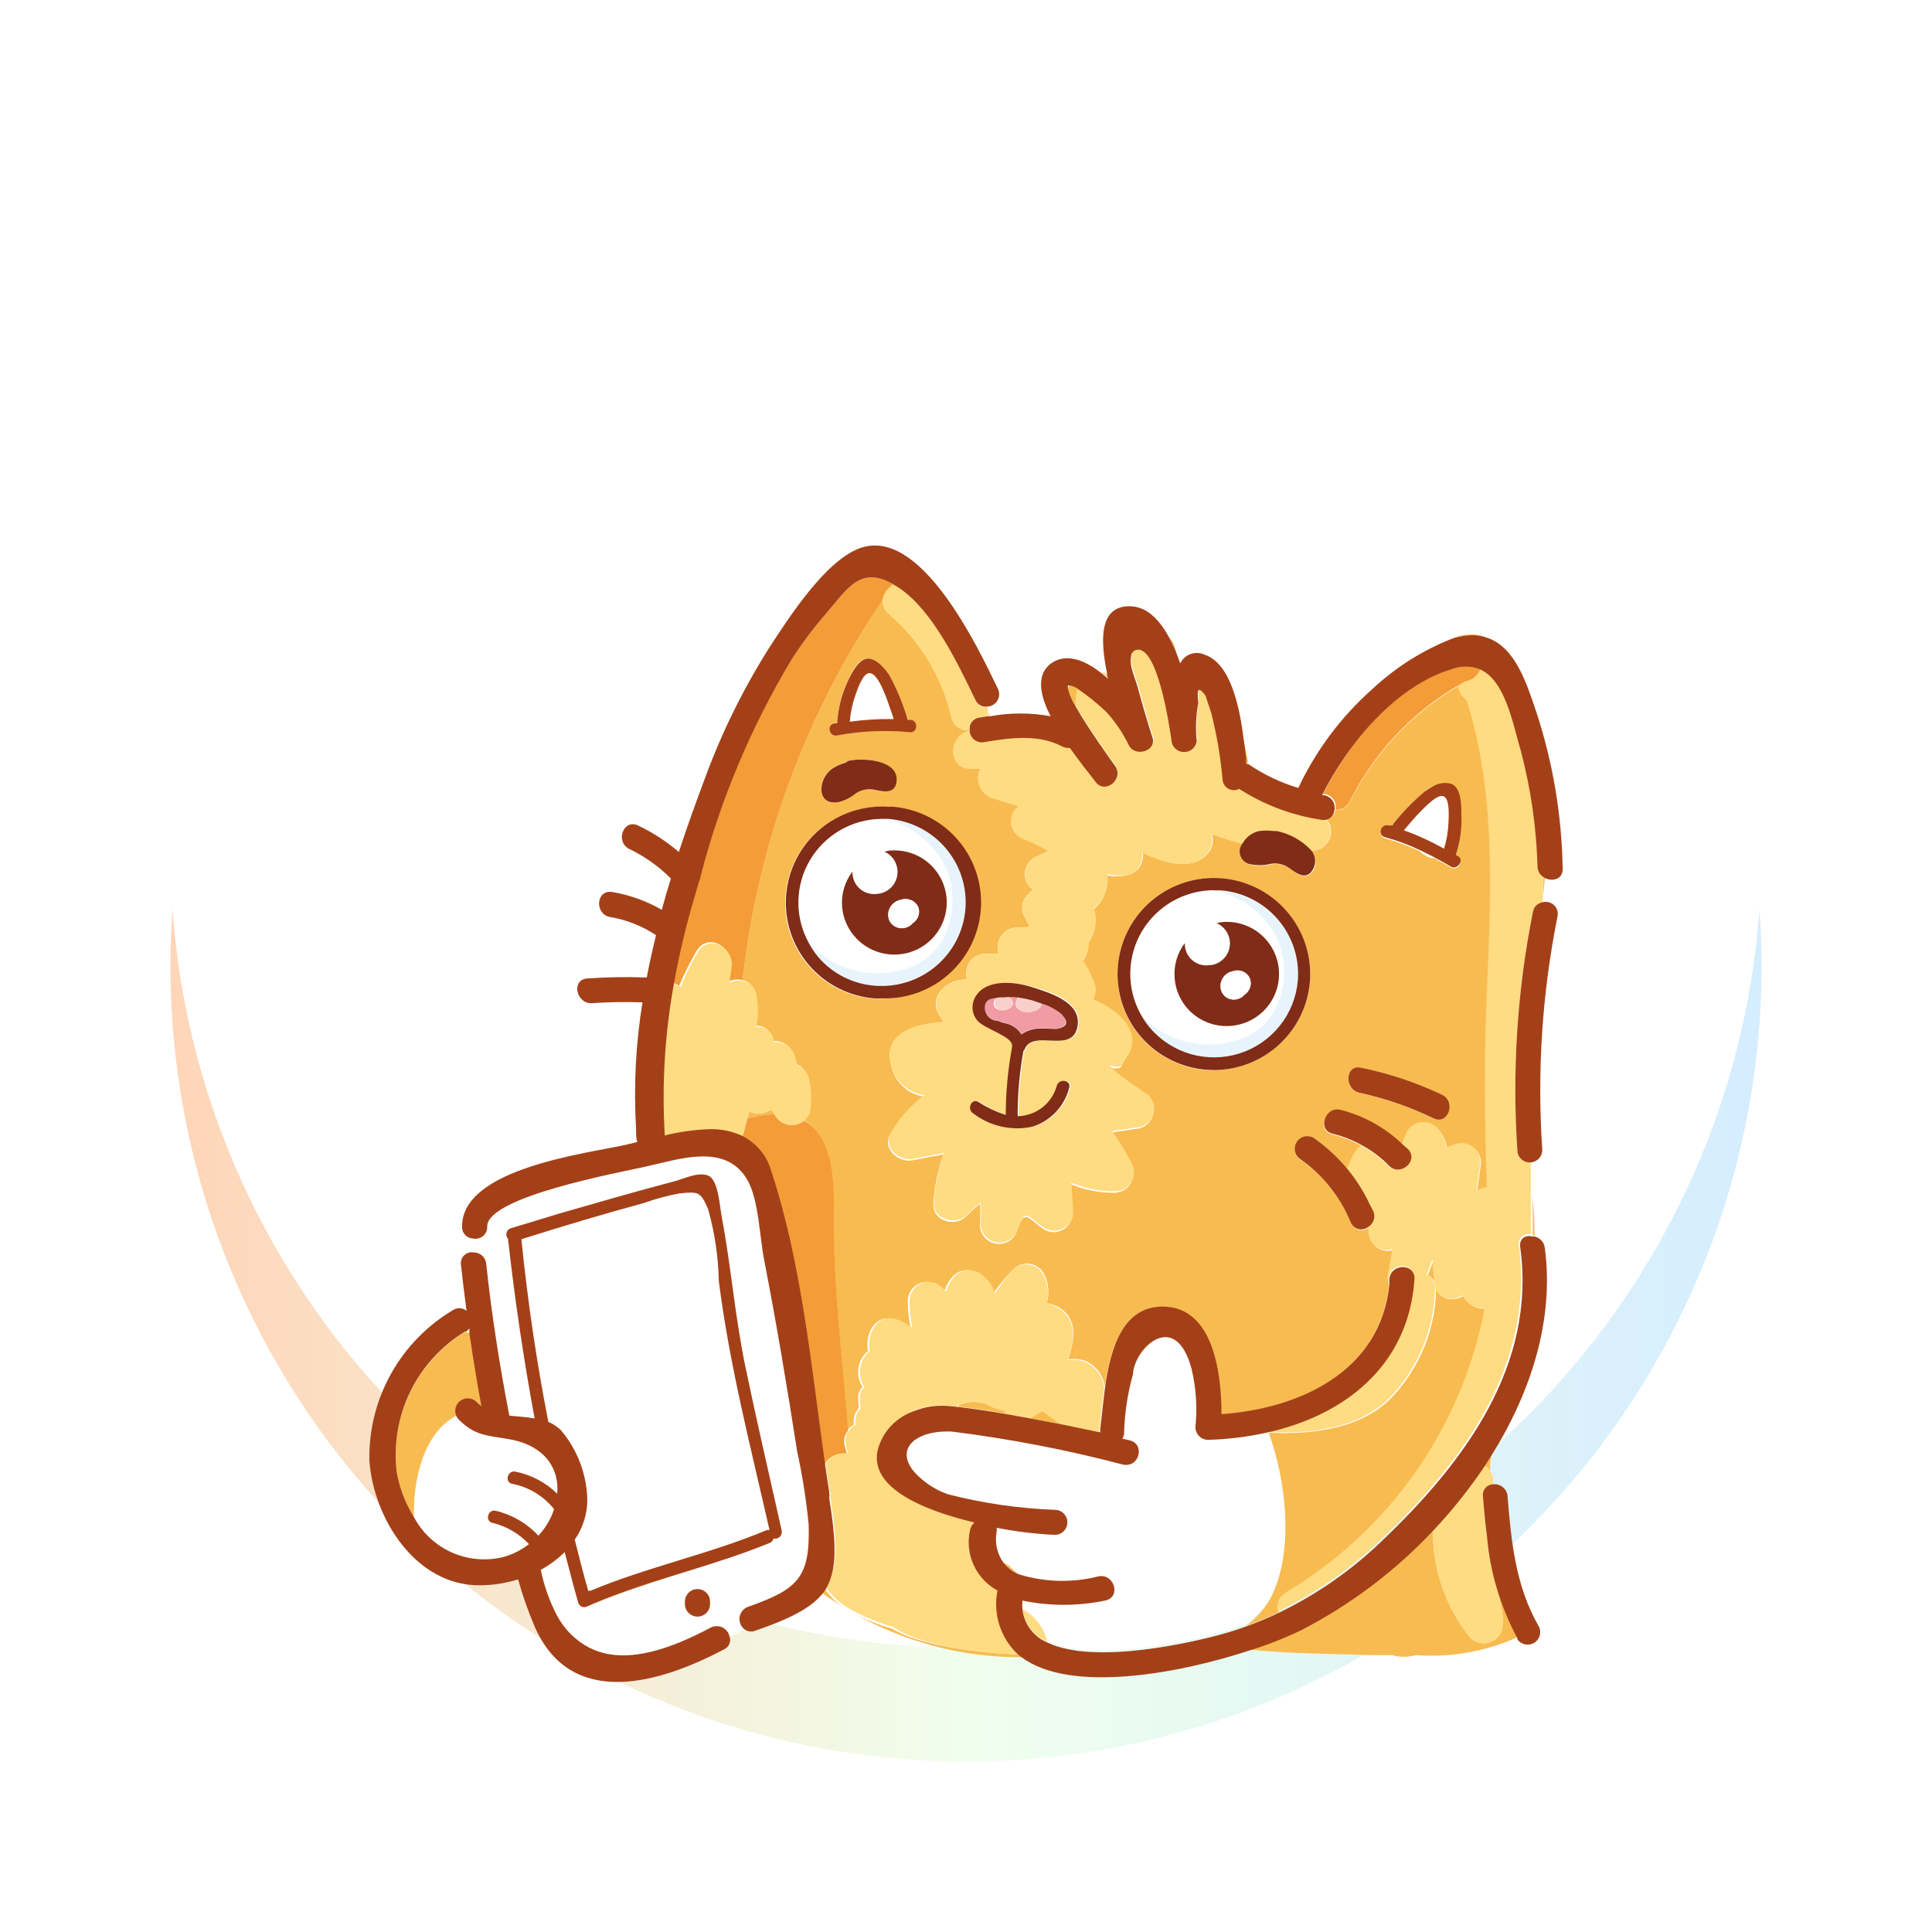 <svg width="340" height="340" viewBox="0 0 340 340" fill="none" xmlns="http://www.w3.org/2000/svg">
<g opacity="0.5" filter="url(#filter0_f_2020_7)">
<circle cx="170" cy="170" r="140" fill="url(#paint0_linear_2020_7)"/>
</g>
<circle cx="170" cy="150" r="140" fill="white"/>
<path d="M69.806 258.982C70.298 261.829 71.335 264.555 72.859 267.012C72.684 260.229 74.603 252.229 80.301 249.127C80.117 248.661 80.098 248.146 80.247 247.667C80.396 247.188 80.704 246.774 81.121 246.494C81.538 246.214 82.038 246.083 82.539 246.125C83.04 246.166 83.512 246.376 83.877 246.721C84.175 247.017 84.496 247.288 84.836 247.533C84.051 243.243 83.354 238.982 82.714 234.692C82.451 234.543 82.167 234.435 81.871 234.373C77.716 236.901 74.372 240.561 72.235 244.921C70.097 249.282 69.254 254.16 69.806 258.982Z" fill="#F8BB50"/>
<path d="M271.423 158.806C271.626 157.327 271.772 155.907 271.888 154.342L271.626 154.168C271.626 155.704 271.568 157.241 271.423 158.806Z" fill="#F8BB50"/>
<path d="M157.023 286.635C154.783 285.999 152.612 285.145 150.54 284.084C159.499 289.09 169.605 291.696 179.874 291.65L179.235 291.157C172.577 290.954 161.704 289.592 157.023 286.635Z" fill="#F8BB50"/>
<path d="M145.133 279.592L144.609 280.288C146.034 281.331 147.516 282.259 148.912 283.186C147.412 282.267 146.124 281.042 145.133 279.592Z" fill="#F8BB50"/>
<path d="M262.236 258.78C262.236 257.91 262.236 257.011 262.469 256.142C262.091 256.751 261.713 257.359 261.306 257.968C261.671 258.169 261.988 258.446 262.236 258.78Z" fill="#F8BB50"/>
<path d="M176.443 274.867C177.161 275.769 178.103 276.468 179.176 276.896C178.569 276.468 178.004 275.982 177.49 275.446C177.123 275.288 176.772 275.094 176.443 274.867Z" fill="#F8BB50"/>
<path d="M189.671 121.152C189.243 120.851 188.741 120.671 188.218 120.631L187.898 121.152C188.189 122.292 188.66 123.378 189.294 124.37C189.226 123.283 189.354 122.194 189.671 121.152Z" fill="#F8BB50"/>
<path d="M167.431 126.167C165.782 119.106 161.923 112.752 156.413 108.022C156.048 107.722 155.762 107.339 155.58 106.904C155.398 106.47 155.324 105.998 155.366 105.529C141.834 125.532 133.365 148.507 130.684 172.487C131.228 172.609 131.725 172.884 132.117 173.28C132.509 173.675 132.778 174.175 132.893 174.719C133.285 176.632 133.285 178.604 132.893 180.516C133.603 180.451 134.312 180.649 134.886 181.071C135.459 181.493 135.857 182.111 136.004 182.806V183.212C136.797 183.14 137.592 183.339 138.258 183.776C138.923 184.213 139.42 184.863 139.667 185.618C139.812 186.14 139.958 186.662 140.074 187.183C140.664 187.432 141.179 187.83 141.567 188.339C141.954 188.847 142.202 189.448 142.283 190.082C142.554 191.573 142.622 193.094 142.487 194.604C142.485 195.066 142.38 195.522 142.179 195.938C141.977 196.354 141.685 196.72 141.324 197.01C145.598 199.445 146.702 205.503 146.644 212.981C146.644 225.88 148.127 238.779 149.174 251.649C149.464 251.258 149.842 250.94 150.278 250.721C150.185 250.206 150.212 249.676 150.359 249.173C150.505 248.671 150.766 248.208 151.121 247.823C151.121 246.402 150.627 245.243 151.79 244.084C151.151 243.089 150.896 241.897 151.072 240.73C151.249 239.562 151.845 238.498 152.749 237.736C152.529 236.555 152.66 235.335 153.127 234.228C154.785 230.924 157.663 231.793 160.25 233.706C159.909 232.125 159.743 230.512 159.756 228.895C159.767 228.228 159.978 227.579 160.36 227.031C160.742 226.484 161.279 226.062 161.902 225.82C162.526 225.577 163.208 225.525 163.861 225.67C164.514 225.815 165.109 226.151 165.57 226.634L166.181 227.329C166.466 226.227 167.049 225.224 167.867 224.431C168.4 223.94 169.073 223.628 169.793 223.539C170.513 223.451 171.243 223.59 171.879 223.938C173.276 224.746 174.314 226.051 174.786 227.59C175.896 226.086 177.1 224.653 178.391 223.3C178.755 222.957 179.191 222.698 179.666 222.542C180.142 222.386 180.647 222.337 181.144 222.398C181.641 222.459 182.118 222.628 182.542 222.895C182.966 223.161 183.326 223.517 183.595 223.938C184.056 224.749 184.347 225.645 184.452 226.572C184.557 227.498 184.473 228.436 184.206 229.329C184.965 229.441 185.695 229.697 186.357 230.083C189.613 232.054 189.264 235.648 187.927 239.243C188.99 239.06 190.084 239.16 191.096 239.533C191.988 239.94 192.763 240.565 193.347 241.35C193.932 242.136 194.307 243.056 194.439 244.026C195.399 237.33 197.521 229.822 204.789 229.996C213.511 230.228 214.906 241.794 214.906 248.924C228.745 247.939 242.874 241.388 244.444 226.141C244.231 225.546 244.181 224.906 244.298 224.286L245.258 219.967C244.787 220.131 244.283 220.183 243.788 220.116C243.294 220.05 242.822 219.869 242.411 219.586C242 219.303 241.662 218.928 241.424 218.491C241.186 218.053 241.055 217.566 241.042 217.068C241.013 216.682 241.013 216.295 241.042 215.909C240.806 216.137 240.516 216.303 240.2 216.393C239.884 216.483 239.55 216.495 239.228 216.426C238.907 216.357 238.607 216.211 238.355 215.999C238.104 215.788 237.908 215.518 237.786 215.213C235.941 210.736 232.856 206.875 228.89 204.082C228.393 203.759 228.044 203.253 227.922 202.674C227.799 202.095 227.912 201.491 228.236 200.995C228.56 200.499 229.068 200.152 229.648 200.03C230.229 199.908 230.835 200.02 231.332 200.343C233.499 201.901 235.453 203.733 237.146 205.793C237.529 204.794 237.985 203.825 238.513 202.894C238.793 202.396 239.205 201.985 239.705 201.705C238.047 200.768 236.266 200.065 234.414 199.618C231.681 198.923 233.193 194.778 235.925 195.473C240.005 196.524 243.741 198.611 246.769 201.532L247.729 199.213C247.989 198.781 248.343 198.414 248.766 198.139C249.188 197.863 249.668 197.687 250.169 197.623C250.67 197.559 251.178 197.608 251.657 197.768C252.136 197.928 252.572 198.194 252.933 198.546C253.894 199.521 254.507 200.784 254.677 202.14C255.219 201.812 255.807 201.568 256.421 201.416C256.915 201.283 257.432 201.264 257.933 201.362C258.435 201.459 258.907 201.67 259.314 201.978C259.721 202.286 260.052 202.683 260.282 203.138C260.511 203.593 260.632 204.095 260.637 204.604C260.462 206.198 260.201 207.909 259.939 209.648C260.51 209.347 261.13 209.151 261.771 209.068C261.335 197.618 261.189 186.198 261.771 174.719C262.527 157.327 263.428 139.936 258.195 123.239C257.77 122.959 257.411 122.592 257.14 122.162C256.869 121.732 256.694 121.25 256.625 120.747C248.493 125.489 241.91 132.475 237.67 140.863C237.465 141.393 237.094 141.843 236.612 142.146C236.13 142.449 235.563 142.589 234.995 142.544C234.947 142.946 234.767 143.32 234.483 143.609C234.199 143.897 233.827 144.084 233.425 144.139C233.841 144.615 234.114 145.199 234.212 145.823C234.311 146.446 234.231 147.085 233.982 147.666C233.733 148.247 233.326 148.746 232.805 149.106C232.285 149.467 231.674 149.674 231.041 149.704H230.721C231.154 150.158 231.427 150.739 231.501 151.361C231.574 151.983 231.443 152.612 231.129 153.153C230.024 155.008 228.221 153.878 227.146 152.95C226.596 152.527 225.954 152.24 225.271 152.114C224.589 151.988 223.886 152.026 223.221 152.226C222.307 152.385 221.373 152.385 220.459 152.226C220.035 152.204 219.625 152.065 219.275 151.825C218.925 151.584 218.648 151.252 218.477 150.864C218.305 150.477 218.244 150.049 218.302 149.63C218.359 149.21 218.532 148.814 218.802 148.487C216.912 147.994 215.081 147.414 213.249 146.747C213.454 147.332 213.497 147.961 213.374 148.567C213.252 149.174 212.967 149.737 212.551 150.197C209.877 153.24 205.312 152.052 201.184 150.052C201.179 150.589 201.111 151.124 200.98 151.646C200.819 152.193 200.521 152.69 200.114 153.091C199.708 153.491 199.205 153.782 198.655 153.936C197.43 154.255 196.15 154.305 194.904 154.081L194.759 154.284C194.904 155.374 194.761 156.482 194.343 157.499C193.924 158.517 193.246 159.407 192.375 160.081C192.674 160.883 192.8 161.739 192.745 162.593C192.69 163.448 192.455 164.28 192.055 165.038C191.862 165.37 191.649 165.689 191.416 165.994C191.537 166.566 191.504 167.16 191.32 167.715C191.136 168.27 190.808 168.767 190.369 169.154C191.299 170.487 192.042 171.94 192.579 173.473C192.717 173.898 192.755 174.35 192.69 174.792C192.624 175.235 192.457 175.656 192.201 176.024C195.689 177.734 199.033 180.024 199.149 183.444C199.149 185.357 197.986 185.995 197.346 187.618C197.056 188.343 195.166 187.966 195.195 187.618C195.195 188.517 201.184 192.372 202.056 193.039C202.461 193.452 202.751 193.963 202.898 194.522C203.045 195.081 203.044 195.669 202.894 196.227C202.745 196.786 202.452 197.295 202.045 197.707C201.638 198.119 201.131 198.418 200.573 198.575L195.602 199.3C196.87 201.096 198.016 202.974 199.033 204.923C199.314 205.432 199.458 206.004 199.452 206.585C199.445 207.165 199.288 207.734 198.995 208.237C198.702 208.739 198.284 209.156 197.781 209.45C197.278 209.743 196.708 209.901 196.125 209.909C193.481 209.933 190.86 209.42 188.421 208.401L188.77 213.503C188.771 214.087 188.617 214.661 188.326 215.167C188.034 215.674 187.614 216.095 187.107 216.388C186.601 216.682 186.026 216.837 185.44 216.84C184.854 216.842 184.278 216.691 183.77 216.402C180.862 214.43 180.339 212.517 178.973 216.633C178.726 217.372 178.228 218.002 177.565 218.413C176.902 218.823 176.115 218.99 175.342 218.883C174.569 218.777 173.857 218.403 173.331 217.828C172.804 217.253 172.496 216.513 172.461 215.735C172.548 214.451 172.548 213.163 172.461 211.88C171.567 212.597 170.713 213.361 169.902 214.17C167.983 215.967 164.088 214.865 164.262 211.851C164.449 208.887 165.036 205.962 166.006 203.155L160.57 204.198C158.012 204.72 154.988 201.908 156.82 199.358C158.294 196.837 160.273 194.647 162.634 192.923H162.169C161.067 192.679 160.041 192.172 159.18 191.445C158.319 190.718 157.649 189.792 157.227 188.749C154.581 182.14 160.454 180.256 166.123 179.85C165.76 179.38 165.43 178.886 165.134 178.371C164.771 177.719 164.626 176.968 164.72 176.228C164.814 175.488 165.143 174.797 165.658 174.255C166.233 173.627 166.94 173.132 167.729 172.806C168.518 172.48 169.369 172.332 170.222 172.371C170.043 171.867 169.986 171.328 170.056 170.798C170.126 170.268 170.32 169.762 170.623 169.321C170.927 168.88 171.33 168.517 171.801 168.261C172.272 168.006 172.797 167.864 173.333 167.849H175.775C175.593 167.341 175.533 166.797 175.599 166.262C175.665 165.726 175.854 165.213 176.153 164.763C176.452 164.313 176.852 163.939 177.321 163.669C177.791 163.4 178.316 163.243 178.856 163.212H180.862L181.153 162.893C180.854 162.426 180.582 161.942 180.339 161.443C180.046 160.937 179.891 160.362 179.891 159.777C179.891 159.192 180.046 158.617 180.339 158.11C180.757 157.539 181.246 157.023 181.793 156.574L181.299 156.168C180.894 155.754 180.603 155.243 180.457 154.684C180.31 154.125 180.311 153.538 180.461 152.979C180.61 152.421 180.903 151.911 181.309 151.499C181.716 151.088 182.223 150.789 182.781 150.632C183.338 150.269 183.933 149.968 184.555 149.733C182.946 148.825 181.275 148.03 179.554 147.356C179.085 147.078 178.693 146.687 178.413 146.22C178.133 145.753 177.975 145.223 177.952 144.68C177.928 144.136 178.042 143.595 178.281 143.106C178.52 142.617 178.878 142.194 179.322 141.878L174.496 140.37C174.011 140.185 173.571 139.899 173.205 139.531C172.84 139.163 172.557 138.722 172.376 138.237C172.194 137.751 172.118 137.233 172.153 136.717C172.188 136.2 172.332 135.697 172.577 135.24H170.978C166.762 135.53 166.762 129.327 170.629 128.747C170.629 128.747 170.629 128.602 170.629 128.515C169.897 128.601 169.159 128.406 168.565 127.97C167.971 127.534 167.566 126.89 167.431 126.167ZM244.356 145.269L244.909 145.443C244.909 145.443 244.909 145.443 244.909 145.269C246.587 143.151 248.477 141.209 250.549 139.472C250.929 139.064 251.41 138.765 251.944 138.602C252.446 138.264 253.017 138.042 253.615 137.952C254.213 137.862 254.825 137.905 255.404 138.08C257.003 138.863 257.003 141.878 257.09 143.414C257.214 145.841 256.878 148.27 256.102 150.574L256.509 150.805C257.73 151.501 256.509 153.385 255.317 152.661C254.125 151.936 253.34 151.559 252.409 151.037H252.032C251.196 150.829 250.432 150.398 249.822 149.791C247.835 148.834 245.762 148.067 243.63 147.501C242.35 146.979 242.99 144.863 244.356 145.269ZM239.443 187.879C244.38 188.885 249.174 190.491 253.718 192.662C256.247 193.879 254.793 198.053 252.206 196.807C248.033 194.781 243.631 193.263 239.094 192.285C236.536 191.647 236.739 187.328 239.443 187.879ZM196.707 170.081C196.967 166.808 198.177 163.682 200.19 161.084C202.204 158.485 204.932 156.528 208.043 155.451C211.154 154.374 214.512 154.224 217.707 155.019C220.902 155.814 223.795 157.519 226.034 159.927C228.272 162.335 229.759 165.341 230.312 168.578C230.865 171.815 230.46 175.142 229.147 178.153C227.834 181.164 225.67 183.728 222.919 185.533C220.168 187.337 216.949 188.304 213.656 188.314H212.29C210.064 188.142 207.894 187.533 205.905 186.523C203.916 185.512 202.146 184.12 200.699 182.426C199.251 180.732 198.153 178.769 197.468 176.651C196.783 174.532 196.524 172.3 196.707 170.081ZM146.848 127.269H147.284C147.427 124.837 148.008 122.451 148.999 120.225C149.668 118.834 150.773 116.022 152.546 115.877C154.319 115.732 155.686 117.674 156.471 118.776C157.794 121.198 158.856 123.754 159.64 126.399C159.654 126.476 159.654 126.554 159.64 126.631H160.25C161.646 126.805 161.471 129.008 160.076 128.834C155.787 128.417 151.46 128.613 147.226 129.414C145.859 129.645 145.423 127.471 146.848 127.269ZM146.412 135.269C147.108 134.81 147.873 134.468 148.679 134.254L149.203 133.906C151.645 133.327 158.186 133.646 157.721 137.559C157.488 139.704 155.482 139.356 154 139.008C153.328 138.846 152.626 138.845 151.954 139.007C151.282 139.168 150.658 139.486 150.133 139.936C149.383 140.486 148.534 140.889 147.633 141.124C143.504 141.965 143.941 136.95 146.412 135.269ZM172.083 160.168C171.746 164.418 169.813 168.384 166.671 171.275C163.529 174.166 159.409 175.769 155.133 175.763H153.796C150.455 175.5 147.267 174.256 144.634 172.188C142.002 170.119 140.044 167.319 139.008 164.141C137.971 160.963 137.903 157.551 138.812 154.334C139.721 151.118 141.565 148.242 144.113 146.071C146.66 143.899 149.796 142.53 153.125 142.135C156.453 141.74 159.823 142.338 162.811 143.853C165.798 145.368 168.268 147.732 169.908 150.647C171.548 153.561 172.284 156.894 172.024 160.226L172.083 160.168Z" fill="#F8BB50"/>
<path d="M262.469 276.287C263.225 279.911 264.969 283.07 264.329 286.78C264.168 287.334 263.865 287.837 263.451 288.239C263.037 288.641 262.525 288.93 261.965 289.076C261.406 289.222 260.818 289.221 260.259 289.072C259.7 288.924 259.189 288.634 258.777 288.23C254.432 282.902 252.096 276.226 252.177 269.36C245.516 276.419 237.701 282.3 229.065 286.751C226.126 288.168 223.084 289.36 219.965 290.317C227.059 291.041 234.239 291.012 241.304 291.273H244.938C246.326 291.663 247.795 291.663 249.183 291.273C255.099 291.709 261.033 290.714 266.481 288.375C266.675 288.276 266.86 288.159 267.033 288.027C264.055 282.467 262.236 276.363 261.684 270.084C261.8 272.168 262.062 274.241 262.469 276.287Z" fill="#F8BB50"/>
<path d="M157.285 102.891L156.994 102.717C156.944 102.888 156.876 103.053 156.79 103.21L157.285 102.891Z" fill="#F8BB50"/>
<path d="M270.056 217.445C270.056 215.068 269.882 212.691 269.737 210.285C269.737 212.662 269.737 215.01 269.737 217.358L270.056 217.445Z" fill="#F8BB50"/>
<path d="M135.539 195.357C134.991 195.714 134.359 195.921 133.705 195.957C133.052 195.992 132.401 195.856 131.817 195.56C131.817 195.995 131.614 196.401 131.498 196.836C133.063 196.403 134.672 196.15 136.294 196.082C136.219 195.945 136.16 195.799 136.12 195.647L135.539 195.357Z" fill="#F8BB50"/>
<path d="M199.178 116.978C199.178 116.369 199.178 115.789 199.178 115.21C199.084 115.795 199.084 116.392 199.178 116.978Z" fill="#F8BB50"/>
<path d="M174.204 125.964C174.119 125.755 174.022 125.552 173.914 125.355C173.944 125.576 173.944 125.8 173.914 126.022L174.204 125.964Z" fill="#F8BB50"/>
<path d="M176.763 248.171H176.531C175.596 248.007 174.699 247.673 173.885 247.185C172.268 246.553 170.472 246.553 168.856 247.185L168.536 247.533C171.152 247.823 174.176 248.258 177.257 248.837C177.067 248.635 176.901 248.412 176.763 248.171Z" fill="#F8BB50"/>
<path d="M219.732 134.399L218.831 130.283C219.005 131.704 219.122 133.037 219.238 134.167C219.441 134.283 219.587 134.283 219.732 134.399Z" fill="#F8BB50"/>
<path d="M181.299 249.62L187.113 250.75C185.979 249.968 184.816 249.098 183.624 248.229C182.781 248.634 182.054 249.127 181.299 249.62Z" fill="#F8BB50"/>
<path d="M157.168 126.283L157.023 126.428H157.313V126.196C157.313 126.196 157.197 126.283 157.168 126.283Z" fill="#F8BB50"/>
<path d="M206.795 114.022C206.631 113.317 206.268 112.673 205.748 112.167C206.253 113.105 206.7 114.073 207.086 115.065C206.999 114.689 206.882 114.37 206.795 114.022Z" fill="#F8BB50"/>
<path d="M160.424 248.344C160.424 248.344 160.424 248.344 160.424 248.576L160.861 248.402L160.424 248.344Z" fill="#F8BB50"/>
<path d="M261.771 112.253C260.768 111.831 259.686 111.628 258.598 111.658C257.509 111.688 256.44 111.95 255.462 112.427C256.937 111.919 258.499 111.712 260.056 111.819C260.639 111.912 261.213 112.057 261.771 112.253Z" fill="#F8BB50"/>
<path d="M241.216 211.532H240.897L241.158 212.083C241.187 211.938 241.187 211.735 241.216 211.532Z" fill="#F8BB50"/>
<path d="M223.425 281.505C222.383 283.326 220.966 284.907 219.267 286.143C221.246 285.431 223.186 284.618 225.082 283.708C224.921 283.051 224.983 282.361 225.256 281.742C225.529 281.124 225.999 280.613 226.593 280.288C235.63 274.887 243.413 267.634 249.427 259.009C255.442 250.384 259.55 240.584 261.48 230.257C260.68 230.357 259.868 230.196 259.166 229.799C258.465 229.402 257.91 228.79 257.585 228.054C255.782 229.127 253.107 228.866 252.7 226.315C252.444 224.783 252.317 223.231 252.322 221.677L251.305 224.373C251.761 224.642 252.134 225.029 252.385 225.494C252.637 225.959 252.755 226.483 252.729 227.011C252.575 233.986 249.853 240.66 245.083 245.765C240.17 251.069 231.826 252.548 223.25 252.142C226.274 260.519 227.814 273.447 223.425 281.505Z" fill="#F8BB50"/>
<path d="M210.371 251.185C210.75 247.664 210.514 244.104 209.673 240.663C206.766 230.141 199.556 237.214 199.382 241.707C198.417 245.154 197.889 248.708 197.812 252.287C197.761 252.553 197.662 252.808 197.521 253.04L198.8 253.33C201.562 253.968 200.399 258.229 197.608 257.591C187.727 254.998 177.685 253.061 167.547 251.794C161.18 251.475 157.343 254.692 160.948 258.953C162.543 260.69 164.539 262.014 166.762 262.809C172.856 264.32 179.093 265.185 185.369 265.388C185.955 265.388 186.517 265.62 186.931 266.034C187.345 266.447 187.578 267.007 187.578 267.591C187.578 268.176 187.345 268.736 186.931 269.149C186.517 269.562 185.955 269.794 185.369 269.794C181.931 269.63 178.511 269.213 175.135 268.548C175.166 268.779 175.166 269.013 175.135 269.244C174.95 270.191 174.962 271.167 175.172 272.11C175.382 273.053 175.785 273.942 176.356 274.722C176.685 274.949 177.036 275.143 177.403 275.302C177.917 275.837 178.482 276.323 179.089 276.751C183.621 278.138 188.448 278.258 193.044 277.099C195.951 276.519 196.998 280.78 194.207 281.36C189.412 282.348 184.465 282.348 179.67 281.36C179.626 281.89 179.626 282.424 179.67 282.954C180.773 283.558 181.736 284.386 182.498 285.385C183.259 286.383 183.801 287.53 184.089 288.751C192.52 292.809 210.255 288.548 215.081 287.186C216.447 286.809 217.755 286.374 219.034 285.911C220.793 284.767 222.289 283.266 223.424 281.505C227.901 273.36 226.332 260.432 223.25 252.142H222.668C219.388 252.844 216.05 253.242 212.697 253.33C212.403 253.342 212.109 253.295 211.833 253.194C211.557 253.092 211.304 252.938 211.088 252.738C210.872 252.539 210.697 252.299 210.574 252.033C210.451 251.766 210.382 251.478 210.371 251.185Z" fill="white"/>
<path d="M72.859 267.012C74.326 269.771 76.678 271.959 79.541 273.225C82.403 274.492 85.609 274.764 88.645 273.998C90.261 273.541 91.772 272.772 93.093 271.737C91.367 269.887 89.132 268.587 86.668 267.998C85.273 267.679 85.883 265.534 87.249 265.882C90.13 266.566 92.741 268.089 94.75 270.258C95.993 268.916 96.935 267.325 97.512 265.592C95.651 263.303 93.033 261.751 90.128 261.215C88.732 260.925 89.314 258.78 90.709 259.07C93.485 259.631 96.039 260.98 98.064 262.954C98.384 258.664 95.971 254.519 89.75 253.388C85.767 252.664 83.674 252.896 80.766 249.939C80.565 249.73 80.407 249.484 80.301 249.214C74.603 252.171 72.684 260.171 72.859 267.012Z" fill="white"/>
<path d="M131.498 282.578C140.394 279.476 142.458 277.447 142.196 268.084C141.776 263.748 141.097 259.441 140.161 255.185C138.359 243.91 136.469 232.663 134.347 221.445C133.591 217.474 133.446 211.01 131.44 207.503C127.602 200.749 119.229 203.88 113.269 205.155C108.618 206.141 85.505 210.431 85.593 215.648C85.611 215.96 85.558 216.273 85.438 216.562C85.317 216.85 85.132 217.108 84.896 217.315C84.661 217.522 84.381 217.672 84.079 217.755C83.776 217.838 83.459 217.851 83.15 217.793C83.15 218.605 83.325 219.387 83.383 220.199C83.935 220.197 84.469 220.401 84.878 220.771C85.287 221.141 85.542 221.651 85.593 222.199C86.552 231.185 87.976 240.084 89.663 248.924C91.116 249.098 92.57 249.156 94.111 249.417C92.153 239.098 90.622 228.673 89.517 218.141C89.391 218.005 89.3 217.84 89.253 217.66C89.206 217.481 89.204 217.292 89.247 217.112C89.29 216.931 89.377 216.764 89.5 216.625C89.623 216.486 89.779 216.38 89.953 216.315L96.378 214.373L98.239 213.793C105.1 211.735 111.99 209.735 118.938 207.996C120.363 207.619 123.386 206.228 124.927 207.126C126.468 208.025 126.788 212.518 127.108 214.17C128.765 222.866 129.463 231.793 131.265 240.547C133.3 250.2 135.539 259.794 137.69 269.534C137.725 269.728 137.71 269.928 137.648 270.115C137.585 270.303 137.477 270.472 137.333 270.607C137.188 270.742 137.013 270.839 136.821 270.89C136.63 270.94 136.429 270.942 136.236 270.896C136.197 271.071 136.116 271.234 135.999 271.37C135.883 271.506 135.735 271.612 135.568 271.679C126.381 275.534 116.613 277.679 107.309 281.244L106.612 281.65H106.147C105.129 282.027 104.141 282.433 103.239 282.867C102.962 282.949 102.663 282.919 102.408 282.784C102.152 282.648 101.96 282.418 101.873 282.143C101.03 279.244 100.245 276.201 99.489 273.215C98.237 274.449 96.818 275.502 95.274 276.345C95.847 279.185 96.826 281.928 98.181 284.491C99.446 286.882 101.4 288.84 103.792 290.114H104.053L104.577 290.288C104.564 290.345 104.564 290.405 104.577 290.462C110.769 293.042 118.56 290.027 124.927 286.636C125.235 286.476 125.575 286.388 125.922 286.377C126.269 286.366 126.614 286.432 126.932 286.571C127.25 286.71 127.532 286.918 127.759 287.18C127.985 287.442 128.15 287.751 128.242 288.085C129.172 287.65 130.102 287.186 131.149 286.694C130.775 286.475 130.471 286.155 130.272 285.772C130.073 285.388 129.987 284.956 130.023 284.526C130.06 284.096 130.217 283.684 130.478 283.34C130.739 282.995 131.093 282.731 131.498 282.578ZM120.537 282.288V281.911C120.537 281.327 120.77 280.766 121.185 280.353C121.599 279.94 122.161 279.708 122.747 279.708C123.333 279.708 123.895 279.94 124.309 280.353C124.724 280.766 124.956 281.327 124.956 281.911V282.288C124.956 282.872 124.724 283.432 124.309 283.845C123.895 284.259 123.333 284.491 122.747 284.491C122.161 284.491 121.599 284.259 121.185 283.845C120.77 283.432 120.537 282.872 120.537 282.288Z" fill="white"/>
<path d="M103.937 280.026C114.054 275.794 124.84 273.592 134.928 269.36C135.09 269.32 135.26 269.32 135.422 269.36C132.137 254.866 128.358 240.373 126.497 225.503C126.405 221.218 125.77 216.962 124.607 212.836C123.27 209.793 122.921 209.764 119.578 210.111C117.452 210.502 115.362 211.064 113.327 211.793C106.088 213.764 98.791 215.909 91.756 218.17C92.841 228.991 94.421 239.706 96.494 250.315C97.3 250.657 98.038 251.138 98.675 251.736C101.577 255.146 103.228 259.44 103.355 263.91C103.378 266.458 102.606 268.95 101.146 271.041C101.931 273.939 102.687 277.128 103.559 280.171H103.937V280.026Z" fill="white"/>
<path d="M267.062 202.865C266.07 188.682 266.979 174.43 269.766 160.487C269.839 160.063 270.045 159.673 270.352 159.371C270.66 159.07 271.055 158.872 271.481 158.805C271.481 157.24 271.481 155.704 271.713 154.139C271.397 153.947 271.132 153.68 270.945 153.361C270.757 153.042 270.651 152.682 270.638 152.312C270.448 145.461 269.473 138.653 267.731 132.022C266.422 127.123 265.027 119.529 260.463 117.529C260.268 118.133 259.909 118.672 259.427 119.086C258.945 119.5 258.358 119.774 257.73 119.877L256.509 120.601C256.577 121.104 256.753 121.587 257.024 122.017C257.294 122.447 257.654 122.814 258.079 123.094C263.312 139.906 262.41 157.124 261.654 174.574C261.131 186.168 261.277 197.473 261.654 208.923C261.014 209.005 260.394 209.202 259.823 209.502C260.085 207.763 260.346 206.053 260.521 204.459C260.516 203.949 260.395 203.448 260.165 202.993C259.936 202.537 259.605 202.14 259.198 201.833C258.791 201.525 258.319 201.314 257.817 201.216C257.316 201.119 256.798 201.137 256.305 201.27C255.69 201.423 255.102 201.667 254.561 201.995C254.39 200.639 253.778 199.376 252.816 198.401C252.456 198.049 252.019 197.783 251.541 197.623C251.062 197.463 250.553 197.413 250.053 197.477C249.552 197.542 249.072 197.718 248.65 197.993C248.227 198.269 247.872 198.636 247.613 199.067L246.653 201.386L247.613 202.227C249.589 204.285 246.217 207.126 244.24 205.126C242.878 203.719 241.31 202.526 239.589 201.589C239.089 201.868 238.677 202.28 238.397 202.778C237.869 203.708 237.412 204.677 237.03 205.676C238.483 207.459 239.722 209.405 240.722 211.474H241.042C241.042 211.676 241.042 211.879 241.042 212.111C241.042 212.343 241.42 212.778 241.565 213.126C241.764 213.578 241.799 214.084 241.667 214.559C241.535 215.034 241.242 215.449 240.839 215.735C240.809 216.12 240.809 216.508 240.839 216.894C240.852 217.391 240.983 217.879 241.22 218.316C241.458 218.754 241.796 219.129 242.207 219.412C242.618 219.694 243.09 219.876 243.585 219.942C244.08 220.008 244.583 219.957 245.054 219.793L244.269 224.054C244.152 224.674 244.202 225.314 244.415 225.909C244.415 225.59 244.415 225.3 244.415 224.981C244.618 222.083 249.037 222.083 248.834 224.981C247.787 240.576 236.158 249.069 222.465 252.025H223.046C231.768 252.431 239.967 250.953 244.88 245.648C249.65 240.544 252.371 233.869 252.526 226.894C252.552 226.367 252.433 225.843 252.182 225.378C251.931 224.913 251.557 224.525 251.101 224.257L252.119 221.561C252.113 223.115 252.24 224.666 252.497 226.199C252.904 228.749 255.578 229.097 257.381 227.938C257.706 228.674 258.261 229.286 258.963 229.683C259.664 230.08 260.476 230.24 261.277 230.141C259.346 240.467 255.238 250.268 249.224 258.893C243.209 267.517 235.426 274.77 226.39 280.171C225.796 280.496 225.326 281.007 225.052 281.626C224.779 282.244 224.718 282.935 224.878 283.592C231.538 280.371 237.642 276.115 242.961 270.982C257.497 257.214 270.056 240.17 267.295 219.242C267.091 217.764 268.225 217.097 269.388 217.155C269.388 214.807 269.388 212.459 269.388 210.082C269.388 208.227 269.388 206.343 269.388 204.459C268.869 204.537 268.341 204.416 267.909 204.12C267.477 203.824 267.174 203.375 267.062 202.865Z" fill="#FFDB82"/>
<path d="M261.305 257.968C258.583 262.01 255.53 265.82 252.177 269.359C252.096 276.225 254.431 282.902 258.776 288.229C259.189 288.633 259.7 288.924 260.259 289.072C260.817 289.22 261.405 289.221 261.965 289.075C262.524 288.929 263.036 288.641 263.451 288.239C263.865 287.836 264.168 287.334 264.329 286.78C264.969 283.07 263.224 279.91 262.468 276.287C262.08 274.374 261.818 272.437 261.683 270.49C261.364 268.113 261.16 265.736 260.957 263.33C260.92 263.075 260.937 262.815 261.006 262.567C261.076 262.319 261.197 262.088 261.361 261.889C261.525 261.69 261.729 261.527 261.96 261.411C262.19 261.294 262.443 261.227 262.701 261.214C262.806 260.811 262.816 260.39 262.73 259.982C262.644 259.575 262.465 259.193 262.207 258.866C261.977 258.504 261.669 258.197 261.305 257.968Z" fill="#FFDB82"/>
<path d="M252.119 150.863H252.497C251.624 150.399 250.781 149.965 249.909 149.559C250.512 150.187 251.276 150.638 252.119 150.863Z" fill="white"/>
<path d="M252.061 138.486C251.527 138.648 251.045 138.948 250.665 139.355C251.105 139.027 251.572 138.736 252.061 138.486Z" fill="white"/>
<path d="M247.177 146.11C249.617 146.995 251.98 148.081 254.241 149.356C254.707 147.851 254.971 146.292 255.026 144.718C255.026 143.791 255.317 140.428 254.096 140.11C252.875 139.791 250.723 142.11 250.055 142.834C249.386 143.559 248.165 145.008 247.177 146.11Z" fill="white"/>
<path d="M157.227 126.225C156.761 124.921 156.354 123.617 155.86 122.37C155.366 121.124 154.29 118.486 153.098 118.341C151.906 118.196 150.831 121.443 150.511 122.283C149.991 123.771 149.669 125.321 149.552 126.892C152.027 126.551 154.524 126.396 157.023 126.428L157.168 126.283C157.168 126.283 157.198 126.254 157.227 126.225Z" fill="white"/>
<path d="M194.963 118.601C194.648 118.488 194.328 118.391 194.003 118.312H193.742C194.207 118.688 194.701 119.065 195.166 119.5C195.079 119.181 195.05 118.891 194.963 118.601Z" fill="#FFDB82"/>
<path d="M170.949 135.297H172.548C172.303 135.754 172.159 136.258 172.124 136.774C172.089 137.291 172.165 137.809 172.347 138.294C172.528 138.779 172.811 139.221 173.176 139.588C173.542 139.956 173.982 140.242 174.466 140.428L179.292 141.935C178.849 142.252 178.491 142.674 178.252 143.163C178.012 143.653 177.899 144.193 177.922 144.737C177.945 145.281 178.104 145.81 178.384 146.278C178.664 146.745 179.056 147.135 179.525 147.414C181.246 148.088 182.917 148.882 184.525 149.791C183.904 150.026 183.309 150.327 182.752 150.689C182.208 150.855 181.715 151.156 181.32 151.565C180.925 151.974 180.641 152.476 180.496 153.025C180.35 153.574 180.347 154.15 180.488 154.7C180.628 155.25 180.907 155.755 181.298 156.168L181.822 156.602C181.275 157.052 180.786 157.568 180.368 158.139C180.075 158.645 179.92 159.22 179.92 159.805C179.92 160.39 180.075 160.965 180.368 161.472C180.611 161.971 180.883 162.454 181.182 162.921L180.891 163.24H178.885C178.345 163.272 177.82 163.429 177.35 163.698C176.881 163.967 176.481 164.342 176.182 164.792C175.884 165.241 175.694 165.755 175.628 166.29C175.562 166.826 175.622 167.37 175.804 167.878H173.362C172.826 167.893 172.301 168.034 171.83 168.29C171.359 168.546 170.956 168.909 170.652 169.35C170.349 169.791 170.155 170.297 170.085 170.827C170.015 171.357 170.072 171.896 170.251 172.4C169.398 172.361 168.547 172.509 167.758 172.835C166.969 173.16 166.262 173.655 165.687 174.284C165.191 174.818 164.874 175.493 164.78 176.215C164.687 176.937 164.82 177.67 165.163 178.313C165.459 178.828 165.789 179.322 166.152 179.791C160.337 180.197 154.523 182.081 157.256 188.69C157.712 189.706 158.408 190.598 159.283 191.289C160.159 191.98 161.188 192.451 162.285 192.661H162.75C160.39 194.386 158.41 196.576 156.936 199.096C155.104 201.647 158.128 204.459 160.686 203.937L166.123 202.894C165.152 205.701 164.566 208.626 164.378 211.589C164.059 214.488 168.1 215.706 170.018 213.908C170.829 213.1 171.683 212.335 172.577 211.618C172.664 212.902 172.664 214.19 172.577 215.474C172.613 216.251 172.921 216.992 173.447 217.567C173.973 218.142 174.685 218.515 175.458 218.622C176.232 218.729 177.018 218.562 177.681 218.151C178.345 217.74 178.843 217.111 179.089 216.372C180.455 212.256 180.833 214.169 183.886 216.14C184.395 216.43 184.971 216.581 185.556 216.579C186.142 216.576 186.717 216.42 187.223 216.127C187.73 215.833 188.15 215.412 188.442 214.906C188.734 214.4 188.887 213.826 188.886 213.242L188.537 208.14C190.976 209.159 193.598 209.672 196.242 209.647C196.824 209.639 197.394 209.481 197.897 209.188C198.4 208.895 198.818 208.477 199.111 207.975C199.404 207.473 199.561 206.904 199.568 206.323C199.574 205.743 199.43 205.17 199.149 204.662C198.132 202.713 196.986 200.834 195.718 199.038L200.69 198.314C201.247 198.157 201.755 197.857 202.161 197.446C202.568 197.034 202.861 196.524 203.01 195.966C203.16 195.408 203.161 194.82 203.014 194.261C202.867 193.702 202.577 193.191 202.172 192.777C201.3 192.111 195.282 188.255 195.311 187.357C195.311 187.647 197.172 188.024 197.463 187.357C198.102 185.734 199.323 185.096 199.265 183.183C199.265 179.762 195.806 177.386 192.317 175.762C192.573 175.395 192.74 174.974 192.806 174.531C192.872 174.089 192.833 173.637 192.695 173.212C192.159 171.678 191.415 170.225 190.485 168.893C190.924 168.505 191.253 168.009 191.437 167.454C191.62 166.899 191.653 166.305 191.532 165.733C191.765 165.428 191.979 165.108 192.172 164.777C192.571 164.019 192.806 163.186 192.862 162.332C192.917 161.478 192.79 160.622 192.491 159.82C193.362 159.146 194.04 158.255 194.459 157.238C194.877 156.221 195.021 155.112 194.875 154.023L195.021 153.82C196.162 154.102 197.348 154.151 198.509 153.965C199.06 153.811 199.562 153.52 199.969 153.119C200.376 152.719 200.674 152.222 200.835 151.675C200.965 151.153 201.034 150.618 201.039 150.08C205.167 152.081 209.76 153.269 212.406 150.225C212.822 149.766 213.106 149.203 213.229 148.596C213.352 147.989 213.308 147.36 213.104 146.776C214.935 147.443 216.767 148.022 218.656 148.515C218.959 147.971 219.375 147.498 219.876 147.128C220.378 146.758 220.953 146.5 221.564 146.37C222.393 146.254 223.235 146.254 224.064 146.37H224.674C226.906 146.886 228.932 148.057 230.489 149.733H230.954C231.587 149.703 232.198 149.495 232.718 149.135C233.238 148.775 233.646 148.275 233.895 147.695C234.144 147.114 234.223 146.475 234.125 145.851C234.026 145.227 233.754 144.644 233.338 144.167C233.126 144.197 232.91 144.197 232.698 144.167C227.52 143.4 222.565 141.542 218.162 138.718C217.879 138.864 217.565 138.941 217.245 138.942C216.926 138.943 216.612 138.869 216.327 138.724C216.043 138.579 215.797 138.369 215.611 138.111C215.424 137.853 215.302 137.554 215.255 137.239C214.922 133.202 214.261 129.199 213.278 125.268C212.929 124.254 212.609 123.239 212.26 122.196C211.098 120.514 210.691 120.949 211.01 123.442C210.58 125.676 210.482 127.962 210.72 130.225C210.648 130.738 210.4 131.211 210.017 131.562C209.634 131.913 209.14 132.12 208.621 132.147C208.101 132.175 207.589 132.021 207.17 131.713C206.752 131.404 206.455 130.96 206.33 130.457C205.981 127.558 203.83 113.326 200.108 114.166C199.865 114.224 199.645 114.355 199.478 114.542C199.312 114.729 199.207 114.962 199.178 115.21C199.178 115.79 199.178 116.369 199.178 116.978C199.469 118.369 200.137 119.877 200.37 120.891C201.155 123.79 201.998 126.688 202.928 129.587C203.684 132.022 199.847 133.094 198.771 130.949C197.754 128.843 196.443 126.891 194.875 125.152C193.265 123.605 191.524 122.199 189.671 120.949C189.353 121.991 189.225 123.08 189.293 124.167C191.561 128.167 195.776 133.993 196.154 134.515C197.87 136.776 194.526 139.645 192.782 137.413C191.881 136.196 190.049 133.993 188.247 131.413C187.797 131.464 187.343 131.384 186.938 131.181C182.665 128.92 177.723 129.645 173.158 130.399C172.871 130.452 172.576 130.447 172.291 130.383C172.006 130.32 171.736 130.199 171.5 130.028C171.263 129.857 171.064 129.64 170.914 129.39C170.764 129.139 170.667 128.861 170.629 128.573C166.762 129.326 166.762 135.529 170.949 135.297ZM189.817 180.487C189.032 185.763 181.967 180.864 180.455 184.719C180.422 184.812 180.361 184.893 180.281 184.951C179.618 188.576 179.278 192.252 179.263 195.937C179.293 196.1 179.293 196.267 179.263 196.43C180.84 196.402 182.364 195.864 183.607 194.896C184.85 193.929 185.744 192.585 186.154 191.067C186.561 189.705 188.741 190.082 188.334 191.444C187.926 193.04 187.117 194.506 185.982 195.703C184.848 196.9 183.426 197.788 181.851 198.285C180.049 198.669 178.185 198.659 176.388 198.253C174.59 197.848 172.903 197.057 171.443 195.937C170.251 195.212 171.152 193.183 172.373 193.937C173.859 194.91 175.473 195.671 177.17 196.198C177.177 192.211 177.547 188.233 178.275 184.313C178.275 184.313 178.275 184.139 178.275 183.994C178.275 182.313 173.013 181.096 172.024 179.415C171.641 178.895 171.404 178.282 171.337 177.64C171.271 176.998 171.377 176.349 171.646 175.762C173.362 172.168 178.827 172.864 181.909 173.704C184.991 174.545 190.427 176.313 189.817 180.487Z" fill="#FFDB82"/>
<path d="M122.485 167.502C124.491 163.936 129.055 166.603 128.561 170.052C128.416 170.951 128.299 171.85 128.154 172.748C128.938 172.36 129.836 172.268 130.683 172.487C133.365 148.507 141.834 125.532 155.366 105.529C155.435 105.067 155.597 104.623 155.841 104.225C156.086 103.826 156.409 103.481 156.79 103.21C156.875 103.053 156.944 102.888 156.994 102.717C151.325 99.587 149.115 103.645 145.365 107.993C143.142 110.545 141.111 113.258 139.289 116.109C132.04 127.944 126.546 140.764 122.979 154.168C122.965 154.493 122.875 154.81 122.718 155.095C122.281 156.574 121.845 157.994 121.438 159.472C120.164 163.929 119.116 168.447 118.299 173.009C118.736 173.069 119.153 173.228 119.52 173.473C120.421 171.357 121.38 169.444 122.485 167.502Z" fill="#F49C37"/>
<path d="M141.528 197.212C141.131 197.541 140.664 197.775 140.163 197.897C139.662 198.019 139.139 198.026 138.635 197.917C138.131 197.808 137.658 197.586 137.253 197.269C136.847 196.951 136.52 196.545 136.295 196.082C134.672 196.15 133.063 196.403 131.498 196.836C131.352 197.502 131.178 198.169 131.004 198.807C130.918 199.204 130.75 199.58 130.509 199.908C131.75 200.535 132.846 201.413 133.727 202.486C134.608 203.559 135.255 204.804 135.626 206.14C140.946 222.257 142.662 240.663 145.075 257.765C145.353 257.224 145.767 256.763 146.276 256.428C146.786 256.093 147.373 255.894 147.982 255.852C148.34 255.823 148.699 255.823 149.057 255.852C148.912 255.359 148.767 254.895 148.65 254.403C148.524 253.942 148.514 253.458 148.62 252.993C148.727 252.528 148.947 252.096 149.261 251.736C148.214 238.866 146.615 225.967 146.732 213.068C146.906 205.705 145.801 199.647 141.528 197.212Z" fill="#F49C37"/>
<path d="M146.062 263.157C145.964 262.989 145.877 262.814 145.801 262.635V263.301L146.062 263.157Z" fill="#F49C37"/>
<path d="M179.234 291.157C177.724 289.743 176.6 287.968 175.969 286C175.338 284.032 175.221 281.936 175.629 279.911C173.791 278.913 172.325 277.35 171.45 275.453C170.575 273.557 170.338 271.43 170.774 269.389C170.851 268.82 171.142 268.302 171.588 267.939C162.082 265.678 152.139 261.389 154.901 254.084C155.385 252.851 156.113 251.728 157.042 250.781C157.971 249.835 159.082 249.085 160.308 248.577C160.308 248.577 160.308 248.577 160.308 248.345H160.541C162.467 247.533 164.561 247.195 166.646 247.359L168.332 247.533L168.652 247.185C170.269 246.553 172.065 246.553 173.682 247.185C174.495 247.673 175.392 248.007 176.327 248.171H176.56C176.729 248.439 176.935 248.682 177.17 248.895L181.299 249.62C181.967 249.243 182.694 248.75 183.392 248.316C184.584 249.185 185.747 250.055 186.88 250.837L193.48 252.258C193.422 251.951 193.422 251.637 193.48 251.33C193.742 249.417 193.945 246.866 194.323 244.171C194.191 243.201 193.815 242.281 193.231 241.495C192.646 240.71 191.872 240.085 190.98 239.678C189.967 239.305 188.874 239.205 187.811 239.388C189.235 235.794 189.497 232.199 186.241 230.228C185.625 229.805 184.934 229.5 184.206 229.33C184.435 228.432 184.481 227.497 184.341 226.581C184.201 225.665 183.878 224.786 183.392 223.996C183.125 223.603 182.778 223.271 182.374 223.02C181.97 222.77 181.518 222.606 181.047 222.541C180.575 222.475 180.095 222.509 179.638 222.64C179.181 222.771 178.756 222.996 178.391 223.3C177.21 224.662 176.113 226.095 175.106 227.59C174.634 226.051 173.596 224.746 172.199 223.938C171.563 223.591 170.833 223.451 170.113 223.54C169.393 223.628 168.719 223.94 168.187 224.431C167.369 225.225 166.785 226.227 166.501 227.33L165.89 226.634C165.429 226.151 164.834 225.815 164.181 225.67C163.527 225.525 162.846 225.577 162.222 225.82C161.599 226.062 161.062 226.484 160.68 227.032C160.297 227.579 160.087 228.228 160.076 228.895C160.063 230.512 160.229 232.126 160.57 233.707C157.983 231.793 155.104 230.808 153.447 234.228C152.98 235.335 152.849 236.555 153.069 237.736C152.165 238.498 151.568 239.562 151.392 240.73C151.215 241.898 151.471 243.089 152.11 244.084C150.947 245.243 151.383 246.403 151.441 247.823C151.086 248.208 150.825 248.671 150.678 249.174C150.532 249.676 150.505 250.206 150.598 250.722C150.162 250.94 149.784 251.258 149.493 251.649C149.179 252.009 148.959 252.441 148.853 252.906C148.746 253.371 148.757 253.856 148.883 254.316C148.883 254.809 149.145 255.272 149.29 255.765C148.932 255.736 148.572 255.736 148.214 255.765C147.606 255.808 147.018 256.006 146.509 256.341C146 256.676 145.586 257.137 145.307 257.678C145.54 259.301 145.772 260.896 146.034 262.461C146.109 262.641 146.197 262.815 146.295 262.983H146.121C146.121 263.128 146.121 263.244 146.121 263.389C147.342 271.244 147.575 275.882 145.307 279.273C146.299 280.723 147.587 281.948 149.086 282.867C149.61 283.186 150.133 283.476 150.714 283.766C152.786 284.827 154.958 285.681 157.198 286.317C161.704 289.592 172.577 290.955 179.234 291.157Z" fill="#FFDB82"/>
<path d="M179.903 283.128C180.058 284.398 180.549 285.604 181.326 286.623C182.102 287.642 183.136 288.436 184.322 288.925C184.034 287.704 183.491 286.558 182.73 285.559C181.969 284.56 181.006 283.732 179.903 283.128Z" fill="#FFDB82"/>
<path d="M131.004 198.807C131.178 198.169 131.352 197.502 131.498 196.836C131.643 196.169 131.73 195.995 131.818 195.56C132.401 195.855 133.052 195.992 133.706 195.957C134.359 195.921 134.991 195.714 135.539 195.357L136.12 195.647C136.161 195.798 136.219 195.944 136.295 196.082C136.52 196.545 136.847 196.95 137.253 197.268C137.658 197.586 138.131 197.808 138.635 197.917C139.139 198.026 139.662 198.019 140.163 197.897C140.664 197.775 141.131 197.541 141.528 197.212C141.889 196.923 142.181 196.557 142.382 196.141C142.583 195.724 142.689 195.269 142.691 194.806C142.826 193.297 142.758 191.776 142.487 190.285C142.405 189.651 142.158 189.05 141.771 188.541C141.383 188.033 140.868 187.634 140.278 187.386C140.278 186.864 140.016 186.342 139.871 185.821C139.624 185.065 139.127 184.416 138.461 183.979C137.796 183.542 137.001 183.343 136.208 183.415V183.009C136.061 182.313 135.663 181.696 135.089 181.274C134.516 180.852 133.807 180.654 133.097 180.719C133.488 178.806 133.488 176.835 133.097 174.922C132.982 174.378 132.713 173.878 132.321 173.482C131.929 173.086 131.432 172.811 130.887 172.69C130.04 172.47 129.142 172.563 128.358 172.951C128.503 172.052 128.62 171.154 128.765 170.255C129.259 166.806 124.695 164.139 122.689 167.704C121.584 169.646 120.625 171.646 119.782 173.675C119.415 173.43 118.998 173.272 118.561 173.212C116.946 182.052 116.399 191.054 116.933 200.024C119.504 199.385 122.134 199.016 124.782 198.923C126.787 198.855 128.78 199.263 130.597 200.111C130.835 199.715 130.974 199.268 131.004 198.807Z" fill="#FFDB82"/>
<path d="M171.646 123.152C168.739 116.862 164.262 107.615 158.273 103.499L157.285 102.891L156.79 103.209C156.409 103.481 156.086 103.826 155.841 104.224C155.597 104.623 155.435 105.066 155.366 105.528C155.324 105.997 155.398 106.469 155.58 106.904C155.762 107.338 156.048 107.722 156.412 108.021C161.923 112.751 165.781 119.106 167.431 126.167C167.566 126.889 167.971 127.534 168.565 127.97C169.159 128.406 169.897 128.601 170.629 128.515C170.584 128.255 170.592 127.989 170.653 127.732C170.714 127.476 170.827 127.234 170.985 127.023C171.143 126.811 171.342 126.634 171.571 126.502C171.799 126.37 172.053 126.285 172.315 126.254L173.827 126.022C173.857 125.801 173.857 125.576 173.827 125.355C173.883 125.048 173.883 124.734 173.827 124.427C173.371 124.502 172.904 124.416 172.505 124.183C172.107 123.95 171.803 123.585 171.646 123.152Z" fill="#FFDB82"/>
<path d="M237.67 140.747C241.91 132.359 248.493 125.373 256.625 120.63L257.846 119.906C258.474 119.803 259.061 119.529 259.544 119.115C260.026 118.701 260.384 118.162 260.579 117.558C258.987 116.951 257.228 116.951 255.636 117.558C245.752 120.456 237.466 130.602 232.844 139.732H233.134C233.446 139.776 233.744 139.884 234.01 140.05C234.277 140.216 234.505 140.436 234.68 140.696C234.856 140.955 234.975 141.249 235.029 141.557C235.083 141.866 235.072 142.182 234.995 142.486C235.57 142.526 236.142 142.378 236.625 142.064C237.108 141.75 237.475 141.288 237.67 140.747Z" fill="#F49C37"/>
<path d="M161.675 169.53C167.867 166.139 169.146 157.501 165.89 151.588C163.723 147.902 160.179 145.224 156.035 144.138H155.133C152.572 144.13 150.054 144.788 147.826 146.047C145.598 147.307 143.739 149.125 142.432 151.321C141.125 153.517 140.416 156.015 140.375 158.568C140.333 161.121 140.961 163.641 142.196 165.878C144.582 168.548 147.787 170.354 151.311 171.015C154.835 171.676 158.48 171.154 161.675 169.53ZM150.191 153.385C150.191 153.385 150.191 153.53 150.191 153.588C150.197 154.115 150.312 154.635 150.53 155.115C150.748 155.596 151.064 156.025 151.458 156.377C151.852 156.729 152.315 156.995 152.818 157.158C153.32 157.322 153.851 157.379 154.378 157.327C154.961 157.31 155.534 157.163 156.053 156.896C156.572 156.629 157.024 156.249 157.375 155.784C157.727 155.319 157.969 154.781 158.085 154.211C158.2 153.64 158.185 153.051 158.041 152.486C157.9 151.911 157.627 151.375 157.244 150.923C156.861 150.47 156.377 150.112 155.831 149.878C156.209 149.878 156.587 149.704 156.994 149.675C158.806 149.553 160.614 149.969 162.189 150.872C163.764 151.774 165.035 153.122 165.842 154.744C166.649 156.367 166.956 158.191 166.723 159.987C166.49 161.783 165.729 163.47 164.535 164.835C163.341 166.2 161.768 167.181 160.014 167.655C158.261 168.128 156.406 168.073 154.685 167.496C152.963 166.919 151.451 165.846 150.341 164.412C149.231 162.979 148.572 161.25 148.447 159.443C148.283 157.281 148.902 155.132 150.191 153.385Z" fill="white"/>
<path d="M164.844 170.053C167.824 167.509 169.673 163.893 169.989 159.995C170.286 156.102 169.024 152.252 166.48 149.285C163.935 146.319 160.315 144.479 156.413 144.168H156.035C160.179 145.253 163.723 147.932 165.89 151.617C169.146 157.415 167.867 166.111 161.675 169.56C158.486 171.158 154.859 171.664 151.353 170.998C147.847 170.333 144.66 168.533 142.283 165.879C142.767 166.792 143.352 167.648 144.028 168.43C145.276 169.911 146.809 171.128 148.537 172.009C150.264 172.89 152.152 173.418 154.087 173.56C157.997 173.858 161.866 172.597 164.844 170.053Z" fill="#E8F4FB"/>
<path d="M156.587 141.994C152.103 141.64 147.662 143.077 144.241 145.988C140.82 148.899 138.699 153.046 138.344 157.516C137.989 161.986 139.43 166.414 142.35 169.825C145.27 173.236 149.429 175.351 153.912 175.705H155.25C159.706 175.824 164.031 174.188 167.286 171.151C170.541 168.114 172.465 163.92 172.641 159.479C172.817 155.037 171.231 150.705 168.226 147.422C165.221 144.138 161.039 142.167 156.587 141.936V141.994ZM142.283 165.85C141.07 163.617 140.456 161.109 140.502 158.569C140.548 156.03 141.252 153.546 142.545 151.358C143.838 149.17 145.677 147.353 147.883 146.083C150.089 144.813 152.586 144.133 155.133 144.11H156.325C160.228 144.421 163.848 146.261 166.392 149.227C168.937 152.193 170.199 156.044 169.902 159.936C169.591 163.833 167.741 167.447 164.759 169.985C161.778 172.522 157.908 173.777 154 173.473C152.088 173.334 150.223 172.819 148.511 171.959C146.8 171.098 145.276 169.908 144.028 168.458C143.348 167.658 142.763 166.783 142.283 165.85Z" fill="#802C17"/>
<path d="M158.041 167.965C159.245 167.884 160.422 167.566 161.503 167.031C162.585 166.496 163.55 165.753 164.344 164.846C165.137 163.939 165.744 162.885 166.129 161.744C166.514 160.603 166.67 159.398 166.588 158.197C166.506 156.996 166.187 155.823 165.651 154.745C165.114 153.666 164.369 152.704 163.46 151.913C162.55 151.122 161.493 150.517 160.348 150.133C159.204 149.749 157.995 149.593 156.791 149.675C156.384 149.675 156.006 149.82 155.628 149.878C156.174 150.112 156.657 150.47 157.041 150.923C157.424 151.376 157.697 151.911 157.837 152.487C157.981 153.049 157.997 153.635 157.883 154.204C157.769 154.773 157.53 155.309 157.181 155.773C156.833 156.238 156.384 156.618 155.869 156.887C155.354 157.156 154.784 157.306 154.203 157.327C153.677 157.38 153.146 157.322 152.643 157.159C152.141 156.995 151.678 156.729 151.284 156.377C150.89 156.026 150.574 155.596 150.356 155.116C150.138 154.636 150.022 154.115 150.017 153.588C150.017 153.588 150.017 153.588 150.017 153.385C148.697 155.12 148.047 157.27 148.185 159.443C148.27 160.649 148.592 161.825 149.134 162.906C149.675 163.987 150.425 164.951 151.34 165.742C152.256 166.534 153.319 167.138 154.469 167.519C155.618 167.901 156.832 168.052 158.041 167.965ZM158.593 158.313C159.164 158.14 159.78 158.186 160.319 158.444C160.857 158.702 161.279 159.151 161.5 159.704C161.662 160.208 161.653 160.75 161.474 161.248C161.295 161.746 160.957 162.171 160.512 162.458C160.292 162.718 160.021 162.932 159.716 163.086C159.412 163.241 159.079 163.332 158.739 163.357C158.238 163.377 157.744 163.239 157.327 162.963C156.909 162.687 156.589 162.287 156.413 161.82C156.289 161.438 156.253 161.033 156.307 160.636C156.36 160.238 156.502 159.857 156.723 159.521C156.943 159.185 157.235 158.902 157.579 158.693C157.923 158.484 158.309 158.354 158.709 158.313H158.593Z" fill="#802C17"/>
<path d="M158.884 163.357C159.225 163.333 159.557 163.241 159.862 163.086C160.166 162.932 160.437 162.718 160.657 162.458C161.102 162.171 161.441 161.746 161.619 161.248C161.798 160.75 161.807 160.208 161.646 159.704C161.424 159.152 161.002 158.702 160.464 158.444C159.925 158.187 159.31 158.14 158.738 158.313C158.351 158.373 157.981 158.517 157.654 158.734C157.328 158.951 157.053 159.236 156.848 159.57C156.644 159.904 156.514 160.278 156.469 160.667C156.424 161.055 156.464 161.449 156.587 161.82C156.762 162.283 157.077 162.679 157.489 162.955C157.901 163.23 158.388 163.37 158.884 163.357Z" fill="white"/>
<path d="M200.631 178.429C203.016 181.072 206.203 182.862 209.705 183.527C213.207 184.192 216.831 183.694 220.023 182.111C226.244 178.69 227.523 170.052 224.238 164.168C223.162 162.361 221.736 160.785 220.045 159.531C218.353 158.277 216.428 157.37 214.383 156.864H213.598C211.041 156.867 208.528 157.532 206.307 158.794C204.085 160.056 202.23 161.871 200.923 164.062C199.616 166.254 198.902 168.746 198.851 171.294C198.8 173.843 199.413 176.362 200.631 178.603V178.429ZM208.539 165.965C208.539 165.965 208.539 165.965 208.539 166.168C208.545 166.691 208.659 167.208 208.876 167.685C209.093 168.161 209.407 168.588 209.798 168.937C210.189 169.286 210.649 169.55 211.148 169.712C211.647 169.874 212.174 169.931 212.697 169.878C213.279 169.866 213.851 169.723 214.37 169.459C214.889 169.195 215.342 168.818 215.694 168.355C216.046 167.892 216.289 167.356 216.404 166.787C216.52 166.217 216.504 165.629 216.36 165.067C216.213 164.494 215.938 163.961 215.555 163.509C215.173 163.057 214.692 162.698 214.15 162.458C214.532 162.36 214.921 162.292 215.313 162.255C217.125 162.133 218.933 162.55 220.508 163.452C222.083 164.354 223.354 165.702 224.161 167.324C224.968 168.947 225.275 170.772 225.042 172.568C224.809 174.364 224.048 176.051 222.854 177.415C221.659 178.78 220.086 179.761 218.333 180.235C216.58 180.708 214.725 180.653 213.004 180.076C211.282 179.499 209.77 178.426 208.66 176.993C207.55 175.559 206.891 173.83 206.766 172.023C206.605 169.857 207.235 167.706 208.539 165.965Z" fill="white"/>
<path d="M224.238 164.168C227.524 169.965 226.244 178.661 220.023 182.111C216.831 183.694 213.207 184.192 209.705 183.527C206.203 182.862 203.016 181.072 200.632 178.429C201.125 179.336 201.71 180.191 202.376 180.98C203.636 182.455 205.175 183.668 206.905 184.55C208.635 185.432 210.523 185.966 212.46 186.121C214.397 186.276 216.345 186.048 218.194 185.452C220.043 184.856 221.756 183.903 223.235 182.647C224.715 181.391 225.932 179.856 226.816 178.131C227.701 176.406 228.236 174.524 228.391 172.593C228.547 170.662 228.319 168.719 227.721 166.876C227.123 165.032 226.167 163.324 224.907 161.849C223.628 160.393 222.074 159.203 220.333 158.347C218.592 157.492 216.698 156.987 214.761 156.864H214.383C216.429 157.37 218.353 158.277 220.045 159.531C221.737 160.785 223.162 162.361 224.238 164.168Z" fill="#E8F4FB"/>
<path d="M213.656 188.314C217.917 188.298 222.015 186.685 225.139 183.797C228.262 180.908 230.183 176.954 230.518 172.719C230.778 169.387 230.041 166.054 228.401 163.14C226.761 160.225 224.292 157.861 221.304 156.346C218.317 154.831 214.946 154.233 211.618 154.628C208.29 155.023 205.154 156.392 202.606 158.564C200.059 160.735 198.214 163.611 197.306 166.827C196.397 170.044 196.465 173.457 197.501 176.634C198.538 179.812 200.496 182.612 203.128 184.681C205.76 186.749 208.949 187.993 212.29 188.256L213.656 188.314ZM213.656 156.69H214.819C218.727 157 222.352 158.844 224.897 161.817C227.443 164.79 228.701 168.648 228.396 172.545C228.155 175.443 227.06 178.205 225.249 180.485C223.439 182.764 220.993 184.46 218.219 185.358C215.445 186.256 212.467 186.317 209.659 185.533C206.85 184.749 204.337 183.155 202.434 180.951C201.768 180.162 201.183 179.307 200.69 178.4C199.472 176.159 198.858 173.64 198.909 171.091C198.96 168.543 199.674 166.051 200.981 163.859C202.288 161.668 204.143 159.853 206.365 158.591C208.587 157.329 211.099 156.664 213.656 156.661V156.69Z" fill="#802C17"/>
<path d="M216.505 180.545C218.938 180.384 221.206 179.266 222.812 177.437C224.418 175.607 225.229 173.217 225.067 170.792C224.905 168.366 223.783 166.104 221.949 164.503C220.114 162.902 217.717 162.094 215.284 162.255C214.892 162.292 214.503 162.36 214.121 162.458C214.663 162.698 215.144 163.058 215.526 163.509C215.909 163.961 216.184 164.494 216.331 165.067C216.475 165.629 216.491 166.217 216.375 166.787C216.26 167.356 216.017 167.892 215.665 168.355C215.313 168.818 214.86 169.195 214.341 169.459C213.822 169.723 213.25 169.866 212.667 169.879C212.145 169.931 211.618 169.874 211.119 169.712C210.62 169.55 210.16 169.286 209.769 168.937C209.378 168.588 209.064 168.161 208.847 167.685C208.63 167.208 208.516 166.692 208.51 166.168C208.51 166.168 208.51 166.023 208.51 165.965C207.196 167.702 206.556 169.853 206.708 172.024C206.785 173.226 207.101 174.402 207.636 175.482C208.171 176.562 208.916 177.527 209.826 178.319C210.737 179.111 211.796 179.716 212.942 180.098C214.089 180.48 215.299 180.632 216.505 180.545ZM217.086 170.893C217.658 170.713 218.276 170.756 218.816 171.015C219.357 171.273 219.778 171.727 219.994 172.284C220.153 172.785 220.146 173.324 219.973 173.82C219.8 174.317 219.471 174.744 219.034 175.038C218.808 175.296 218.532 175.507 218.222 175.656C217.912 175.805 217.575 175.891 217.232 175.908C216.738 175.932 216.249 175.8 215.836 175.529C215.423 175.258 215.108 174.862 214.935 174.4C214.807 174.029 214.763 173.634 214.805 173.243C214.848 172.853 214.977 172.477 215.183 172.142C215.388 171.807 215.665 171.521 215.994 171.305C216.324 171.089 216.696 170.949 217.086 170.893Z" fill="#802C17"/>
<path d="M217.232 175.908C217.576 175.891 217.913 175.805 218.222 175.656C218.532 175.507 218.808 175.296 219.035 175.038C219.471 174.744 219.8 174.316 219.973 173.82C220.146 173.324 220.154 172.785 219.994 172.284C219.778 171.727 219.357 171.273 218.817 171.015C218.277 170.756 217.658 170.713 217.087 170.893C216.697 170.948 216.324 171.089 215.995 171.305C215.666 171.521 215.388 171.807 215.183 172.142C214.977 172.477 214.849 172.853 214.806 173.243C214.763 173.634 214.807 174.029 214.935 174.4C215.108 174.862 215.424 175.258 215.837 175.529C216.249 175.8 216.738 175.932 217.232 175.908Z" fill="white"/>
<path d="M261.771 112.253C261.213 112.057 260.639 111.912 260.055 111.819C258.499 111.712 256.937 111.919 255.462 112.427C250.294 114.472 245.559 117.472 241.507 121.268C236.029 126.126 231.598 132.043 228.483 138.66C225.376 137.74 222.434 136.342 219.761 134.515C219.761 134.515 219.47 134.515 219.325 134.312C219.325 133.182 219.092 131.848 218.918 130.428C218.162 124.399 216.592 116.804 212.057 115.239C211.672 115.051 211.253 114.942 210.825 114.916C210.397 114.89 209.968 114.949 209.562 115.089C209.157 115.229 208.784 115.448 208.463 115.732C208.143 116.016 207.882 116.361 207.696 116.746C207.522 116.196 207.318 115.674 207.115 115.152C206.729 114.159 206.282 113.191 205.777 112.253C204.033 109.007 201.794 106.688 198.742 106.688C193.509 106.688 193.567 112.485 194.846 118.601C194.846 118.891 194.846 119.21 195.05 119.5C194.584 119.065 194.09 118.688 193.625 118.312C190.718 116.051 187.462 114.891 184.903 116.804C182.345 118.717 182.956 122.341 184.903 126.051C181.377 125.398 177.76 125.398 174.234 126.051H173.856L172.344 126.283C172.082 126.314 171.828 126.399 171.6 126.531C171.371 126.663 171.172 126.841 171.014 127.052C170.856 127.264 170.743 127.505 170.682 127.761C170.621 128.018 170.613 128.284 170.658 128.544C170.658 128.544 170.658 128.718 170.658 128.776C170.696 129.064 170.793 129.342 170.943 129.593C171.093 129.843 171.292 130.06 171.529 130.231C171.766 130.402 172.035 130.523 172.32 130.586C172.605 130.65 172.9 130.655 173.187 130.602C177.752 129.848 182.694 129.123 186.968 131.384C187.372 131.587 187.826 131.667 188.276 131.616C190.078 134.196 191.91 136.399 192.811 137.616C194.555 139.877 197.899 137.008 196.183 134.718C195.806 134.196 191.59 128.37 189.322 124.37C188.689 123.378 188.218 122.292 187.927 121.152C187.927 120.891 187.927 120.688 187.927 120.63H188.101C188.624 120.67 189.127 120.851 189.555 121.152C191.408 122.402 193.149 123.808 194.759 125.355C196.326 127.094 197.638 129.046 198.655 131.152C199.73 133.297 203.568 132.225 202.812 129.79C201.882 126.891 201.039 123.993 200.254 121.094C200.021 120.167 199.352 118.572 199.062 117.181C198.967 116.595 198.967 115.998 199.062 115.413C199.091 115.165 199.195 114.932 199.362 114.745C199.528 114.558 199.748 114.427 199.992 114.369C203.713 113.529 205.806 127.732 206.213 130.66C206.339 131.163 206.636 131.607 207.054 131.916C207.472 132.224 207.985 132.378 208.504 132.35C209.024 132.323 209.517 132.116 209.9 131.765C210.283 131.414 210.532 130.941 210.603 130.428C210.366 128.165 210.464 125.879 210.894 123.645C210.574 121.152 210.894 120.746 212.144 122.399C212.493 123.442 212.813 124.457 213.162 125.471C214.15 129.372 214.821 133.347 215.168 137.356C215.215 137.67 215.337 137.969 215.524 138.227C215.71 138.485 215.956 138.696 216.24 138.84C216.524 138.985 216.839 139.059 217.158 139.058C217.477 139.057 217.792 138.98 218.075 138.834C222.478 141.658 227.433 143.516 232.611 144.283C232.823 144.313 233.039 144.313 233.251 144.283C233.652 144.228 234.025 144.042 234.309 143.753C234.593 143.465 234.773 143.091 234.821 142.689C234.897 142.385 234.909 142.069 234.854 141.76C234.8 141.452 234.681 141.158 234.506 140.899C234.33 140.639 234.102 140.419 233.836 140.253C233.569 140.087 233.271 139.979 232.96 139.935H232.669C237.292 130.805 245.577 120.746 255.462 117.761C257.053 117.154 258.813 117.154 260.404 117.761C264.969 119.79 266.219 127.384 267.672 132.254C269.414 138.885 270.39 145.692 270.58 152.544C270.593 152.914 270.699 153.274 270.886 153.593C271.074 153.911 271.338 154.179 271.655 154.371L271.917 154.544C273.254 155.182 275.057 154.718 274.999 152.892C274.856 143.401 273.258 133.988 270.26 124.978C268.69 120.428 266.742 113.964 261.771 112.253Z" fill="#A44018"/>
<path d="M239.153 192.285C243.689 193.263 248.091 194.781 252.264 196.807C254.852 198.053 256.305 193.908 253.776 192.662C249.214 190.487 244.4 188.88 239.443 187.879C236.74 187.328 236.536 191.647 239.153 192.285Z" fill="#A44018"/>
<path d="M234.472 199.503C236.324 199.95 238.105 200.652 239.763 201.59C241.484 202.527 243.053 203.719 244.415 205.126C246.392 207.155 249.764 204.314 247.787 202.227L246.828 201.387C243.799 198.466 240.063 196.379 235.984 195.328C233.251 194.546 231.739 198.807 234.472 199.503Z" fill="#A44018"/>
<path d="M231.332 200.343C230.85 200.009 230.255 199.879 229.677 199.982C229.099 200.085 228.586 200.413 228.25 200.894C227.915 201.374 227.785 201.968 227.888 202.544C227.992 203.12 228.321 203.632 228.803 203.966C232.768 206.759 235.854 210.62 237.699 215.097C237.821 215.402 238.017 215.672 238.268 215.883C238.52 216.095 238.819 216.241 239.141 216.31C239.463 216.379 239.797 216.367 240.113 216.277C240.429 216.187 240.718 216.021 240.955 215.793C241.358 215.508 241.651 215.092 241.783 214.617C241.916 214.142 241.88 213.636 241.682 213.184C241.536 212.836 241.333 212.517 241.159 212.17L240.897 211.619C239.896 209.55 238.657 207.604 237.205 205.822C235.495 203.748 233.521 201.906 231.332 200.343Z" fill="#A44018"/>
<path d="M147.255 129.442C151.489 128.642 155.816 128.446 160.105 128.863C161.5 129.037 161.675 126.834 160.279 126.66H159.669C159.683 126.583 159.683 126.505 159.669 126.428C158.885 123.783 157.823 121.227 156.5 118.804C155.715 117.645 154.174 115.732 152.575 115.906C150.976 116.08 149.668 118.804 149.028 120.254C148.037 122.48 147.456 124.866 147.313 127.297H146.877C145.423 127.471 145.859 129.645 147.255 129.442ZM157.023 126.544C154.524 126.511 152.027 126.666 149.552 127.008C149.669 125.436 149.991 123.887 150.511 122.399C150.831 121.558 151.819 118.312 153.098 118.457C154.378 118.602 155.482 121.558 155.86 122.486C156.238 123.413 156.761 125.037 157.227 126.341V126.573L157.023 126.544Z" fill="#A44018"/>
<path d="M243.717 147.327C245.849 147.894 247.922 148.66 249.909 149.617C250.781 150.023 251.625 150.458 252.497 150.922C253.369 151.385 254.445 151.965 255.404 152.545C256.363 153.124 257.817 151.385 256.596 150.69L256.189 150.458C256.965 148.154 257.301 145.725 257.177 143.298C257.177 141.762 257.177 138.747 255.491 137.965C254.912 137.79 254.301 137.746 253.702 137.836C253.104 137.926 252.533 138.148 252.032 138.486C251.586 138.714 251.158 138.976 250.752 139.269C248.68 141.006 246.79 142.948 245.112 145.066C245.112 145.066 245.112 145.066 245.112 145.24L244.356 145.269C242.99 144.863 242.35 146.979 243.717 147.327ZM253.979 140.11C255.2 140.428 254.939 143.791 254.91 144.718C254.854 146.292 254.59 147.852 254.125 149.356C251.864 148.081 249.501 146.995 247.06 146.11C248.02 145.008 248.921 143.878 249.967 142.834C251.014 141.791 252.904 139.791 253.979 140.11Z" fill="#A44018"/>
<path d="M269.766 160.487C266.979 174.43 266.07 188.682 267.062 202.865C267.182 203.385 267.487 203.843 267.921 204.156C268.355 204.468 268.888 204.613 269.421 204.564C269.953 204.514 270.45 204.273 270.818 203.886C271.187 203.499 271.401 202.992 271.423 202.459C270.478 188.672 271.377 174.82 274.098 161.269C274.174 160.915 274.159 160.548 274.052 160.202C273.946 159.856 273.752 159.543 273.489 159.292C273.227 159.042 272.904 158.864 272.553 158.773C272.201 158.683 271.832 158.684 271.481 158.777C271.051 158.845 270.653 159.047 270.345 159.354C270.037 159.661 269.834 160.058 269.766 160.487Z" fill="#A44018"/>
<path d="M147.691 141.124C148.592 140.889 149.441 140.486 150.191 139.936C150.716 139.486 151.34 139.168 152.012 139.007C152.684 138.846 153.386 138.846 154.058 139.008C155.54 139.356 157.546 139.704 157.779 137.559C158.244 133.646 151.703 133.327 149.261 133.907L148.737 134.254C147.931 134.468 147.166 134.811 146.47 135.269C143.94 136.95 143.504 141.965 147.691 141.124Z" fill="#802C17"/>
<path d="M224.704 146.254H224.093C223.264 146.138 222.422 146.138 221.593 146.254C220.983 146.384 220.407 146.642 219.906 147.012C219.404 147.382 218.988 147.855 218.686 148.399C218.416 148.727 218.243 149.122 218.186 149.542C218.128 149.962 218.189 150.389 218.36 150.777C218.532 151.165 218.808 151.497 219.158 151.737C219.508 151.978 219.918 152.117 220.343 152.138C221.256 152.298 222.191 152.298 223.105 152.138C223.769 151.939 224.472 151.901 225.155 152.027C225.838 152.153 226.48 152.439 227.029 152.863C228.25 153.791 229.937 154.921 231.012 153.066C231.342 152.536 231.492 151.915 231.44 151.293C231.388 150.672 231.136 150.084 230.722 149.617C229.11 147.906 227.008 146.732 224.704 146.254Z" fill="#802C17"/>
<path d="M124.898 286.519C118.502 289.911 110.711 292.925 104.548 290.346L103.705 289.969C101.311 288.715 99.347 286.777 98.064 284.403C96.71 281.841 95.731 279.098 95.157 276.258C96.701 275.415 98.12 274.361 99.373 273.128C100.129 276.026 100.914 279.099 101.757 282.056C101.844 282.331 102.036 282.561 102.291 282.696C102.547 282.832 102.846 282.862 103.123 282.78C104.112 282.345 105.1 281.94 106.03 281.563L107.193 281.099C116.496 277.534 126.265 275.302 135.452 271.533C135.618 271.467 135.767 271.361 135.883 271.225C136 271.088 136.081 270.926 136.12 270.751C136.313 270.797 136.514 270.795 136.705 270.745C136.896 270.694 137.072 270.597 137.216 270.462C137.361 270.326 137.469 270.157 137.531 269.97C137.594 269.783 137.608 269.583 137.574 269.388C135.422 259.765 133.184 250.171 131.149 240.402C129.346 231.706 128.649 222.778 126.991 214.025C126.672 212.372 126.439 207.908 124.811 206.981C123.183 206.053 120.247 207.474 118.822 207.85C111.874 209.677 104.984 211.677 98.123 213.648L96.262 214.227L89.837 216.17C89.663 216.234 89.507 216.341 89.384 216.48C89.261 216.619 89.174 216.786 89.131 216.967C89.088 217.147 89.09 217.335 89.137 217.515C89.184 217.694 89.275 217.859 89.401 217.996C90.583 228.624 92.144 239.165 94.082 249.62C92.628 249.359 91.174 249.301 89.633 249.127C87.947 240.431 86.523 231.387 85.563 222.402C85.513 221.853 85.257 221.344 84.849 220.973C84.439 220.603 83.906 220.399 83.354 220.402C83.058 220.35 82.755 220.367 82.468 220.453C82.18 220.539 81.918 220.691 81.7 220.897C81.482 221.103 81.316 221.357 81.214 221.638C81.113 221.919 81.079 222.221 81.115 222.518C81.406 225.242 81.755 227.967 82.104 230.692C81.785 230.421 81.387 230.258 80.969 230.226C80.551 230.195 80.134 230.297 79.778 230.518C75.165 233.25 71.366 237.158 68.77 241.84C66.174 246.522 64.876 251.808 65.009 257.156C65.794 267.33 73.179 278.983 84.313 278.983C86.641 278.992 88.956 278.64 91.174 277.939C91.959 280.764 92.93 283.533 94.082 286.23C100.507 300.984 116.235 296.172 127.428 290.259C127.847 290.068 128.179 289.726 128.357 289.301C128.535 288.877 128.546 288.401 128.387 287.969C128.304 287.61 128.136 287.276 127.897 286.995C127.659 286.714 127.357 286.493 127.016 286.351C126.675 286.21 126.305 286.151 125.937 286.18C125.568 286.21 125.212 286.326 124.898 286.519ZM103.559 280.084C102.687 277.186 101.931 273.997 101.146 270.954C102.606 268.863 103.378 266.371 103.356 263.823C103.228 259.353 101.577 255.059 98.675 251.649C98.038 251.051 97.3 250.57 96.495 250.229C94.421 239.6 92.841 228.885 91.756 218.083C98.908 215.822 106.088 213.677 113.327 211.706C115.362 210.977 117.452 210.415 119.578 210.024C122.921 209.677 123.27 209.706 124.608 212.749C125.77 216.875 126.405 221.131 126.497 225.416C128.358 240.199 132.137 254.75 135.422 269.273C135.26 269.233 135.091 269.233 134.928 269.273C124.84 273.505 114.054 275.708 103.937 279.94H103.617L103.559 280.084ZM82.598 233.706C82.598 233.996 82.598 234.286 82.598 234.605C83.238 238.895 83.935 243.301 84.72 247.446C84.423 247.224 84.141 246.982 83.877 246.721C83.461 246.31 82.898 246.08 82.312 246.083C81.725 246.086 81.165 246.321 80.752 246.736C80.339 247.151 80.109 247.712 80.112 248.297C80.115 248.881 80.35 249.44 80.766 249.852C83.674 252.75 85.767 252.576 89.75 253.301C95.971 254.432 98.472 258.577 98.064 262.867C96.039 260.893 93.485 259.544 90.709 258.982C89.314 258.693 88.732 260.838 90.128 261.127C93.046 261.686 95.666 263.27 97.512 265.591C96.935 267.325 95.993 268.916 94.75 270.258C92.741 268.089 90.13 266.565 87.25 265.881C85.883 265.533 85.273 267.678 86.668 267.997C89.132 268.586 91.367 269.887 93.093 271.736C91.773 272.772 90.261 273.54 88.645 273.997C85.609 274.763 82.403 274.491 79.541 273.225C76.679 271.958 74.326 269.77 72.859 267.012C71.342 264.572 70.306 261.867 69.806 259.04C69.231 254.2 70.063 249.296 72.201 244.913C74.34 240.53 77.697 236.852 81.871 234.315H82.046C82.272 234.167 82.462 233.969 82.598 233.735V233.706Z" fill="#A44018"/>
<path d="M145.946 263.707C145.946 263.707 145.946 263.446 145.946 263.301V262.634C145.685 261.069 145.452 259.475 145.22 257.852C142.807 240.75 141.091 222.343 135.771 206.227C135.411 204.875 134.769 203.613 133.887 202.525C133.006 201.436 131.904 200.544 130.654 199.908C128.838 199.06 126.845 198.652 124.84 198.719C122.192 198.813 119.561 199.182 116.99 199.821C116.457 190.851 117.003 181.849 118.618 173.009C119.436 168.447 120.484 163.929 121.758 159.472C122.165 158.023 122.601 156.573 123.037 155.095C123.195 154.81 123.285 154.493 123.299 154.167C126.766 140.781 132.151 127.962 139.289 116.108C141.111 113.258 143.142 110.545 145.365 107.992C149.115 103.644 151.325 99.586 156.994 102.717L157.285 102.891L158.273 103.499C164.262 107.586 168.594 116.862 171.646 123.152C171.818 123.563 172.123 123.905 172.514 124.12C172.905 124.336 173.357 124.414 173.798 124.341C174.153 124.318 174.498 124.209 174.801 124.023C175.104 123.837 175.358 123.58 175.538 123.274C175.719 122.968 175.822 122.622 175.838 122.268C175.854 121.913 175.782 121.56 175.629 121.239C172.053 113.847 161.965 92.427 151.209 96.514C145.22 98.775 138.94 108.543 135.626 113.587C130.908 120.99 127.009 128.882 123.997 137.124C122.427 141.327 120.886 145.588 119.462 149.935C117.283 148.073 114.869 146.504 112.281 145.269C109.693 144.051 108.211 148.167 110.769 149.414C113.475 150.725 115.941 152.479 118.066 154.602C117.485 156.428 116.961 158.255 116.467 160.11C113.77 158.557 110.816 157.497 107.745 156.979C104.838 156.515 104.606 160.921 107.397 161.385C110.275 161.876 113.018 162.962 115.45 164.574C114.839 167.066 114.287 169.53 113.822 172.023C110.332 171.893 106.838 171.951 103.355 172.197C100.448 172.4 101.408 176.719 104.199 176.545C107.149 176.337 110.109 176.289 113.066 176.4C111.877 183.718 111.497 191.145 111.932 198.546C111.932 199.386 111.932 200.169 112.135 200.98L110.217 201.444C103.268 203.009 81.144 205.589 81.319 215.937C81.315 216.2 81.363 216.461 81.46 216.705C81.557 216.949 81.702 217.172 81.886 217.36C82.069 217.549 82.288 217.699 82.53 217.803C82.772 217.907 83.032 217.963 83.296 217.966C83.604 218.024 83.921 218.011 84.224 217.928C84.527 217.845 84.806 217.695 85.042 217.488C85.277 217.281 85.462 217.024 85.583 216.735C85.703 216.446 85.756 216.134 85.738 215.821C85.738 210.604 108.996 206.343 113.385 205.357C119.345 204.082 127.718 200.951 131.556 207.705C133.533 211.213 133.678 217.677 134.463 221.648C136.643 232.865 138.533 244.112 140.277 255.388C141.213 259.643 141.892 263.95 142.312 268.287C142.574 277.62 140.51 279.649 131.614 282.78C131.226 282.927 130.885 283.176 130.628 283.501C130.371 283.826 130.207 284.214 130.153 284.624C130.099 285.034 130.158 285.451 130.323 285.831C130.488 286.211 130.753 286.539 131.09 286.78C131.351 286.959 131.652 287.072 131.966 287.107C132.281 287.143 132.599 287.1 132.893 286.983C138.969 284.896 142.632 283.041 144.725 280.49L145.249 279.794C147.4 276.2 147.167 271.562 145.946 263.707Z" fill="#A44018"/>
<path d="M120.537 281.91V282.287C120.537 282.871 120.77 283.432 121.185 283.845C121.599 284.258 122.161 284.49 122.747 284.49C123.333 284.49 123.895 284.258 124.309 283.845C124.724 283.432 124.956 282.871 124.956 282.287V281.794C124.949 281.505 124.884 281.22 124.766 280.956C124.648 280.691 124.479 280.453 124.268 280.253C124.058 280.054 123.81 279.898 123.539 279.795C123.268 279.691 122.979 279.642 122.689 279.649C122.399 279.657 122.113 279.721 121.848 279.839C121.582 279.957 121.343 280.125 121.143 280.335C120.944 280.545 120.787 280.792 120.683 281.063C120.579 281.333 120.53 281.621 120.537 281.91Z" fill="#A44018"/>
<path d="M267.527 219.445C270.435 240.373 257.614 257.417 243.194 271.185C237.875 276.318 231.771 280.574 225.111 283.794C223.216 284.704 221.275 285.517 219.296 286.229C218.017 286.693 216.709 287.128 215.342 287.505C210.546 288.867 192.782 293.128 184.351 289.07C183.166 288.581 182.131 287.786 181.355 286.768C180.578 285.749 180.087 284.543 179.932 283.273C179.888 282.742 179.888 282.209 179.932 281.678C184.727 282.667 189.674 282.667 194.469 281.678C197.376 281.099 196.097 276.838 193.306 277.417C188.71 278.577 183.883 278.456 179.351 277.07C178.278 276.642 177.336 275.943 176.618 275.041C176.047 274.26 175.644 273.371 175.434 272.428C175.224 271.486 175.211 270.51 175.397 269.562C175.428 269.331 175.428 269.097 175.397 268.866C178.773 269.532 182.193 269.948 185.631 270.113C186.217 270.113 186.779 269.881 187.193 269.468C187.607 269.054 187.84 268.494 187.84 267.91C187.84 267.326 187.607 266.765 187.193 266.352C186.779 265.939 186.217 265.707 185.631 265.707C179.261 265.465 172.935 264.541 166.763 262.953C164.539 262.158 162.543 260.835 160.948 259.098C157.343 254.953 161.181 251.62 167.548 251.938C177.685 253.206 187.728 255.142 197.608 257.736C200.516 258.373 201.562 254.112 198.8 253.475L197.521 253.185C197.663 252.953 197.761 252.698 197.812 252.431C197.89 248.853 198.417 245.299 199.382 241.851C199.556 237.358 206.795 230.257 209.673 240.808C210.497 244.202 210.733 247.711 210.371 251.185C210.379 251.767 210.614 252.323 211.027 252.734C211.439 253.146 211.997 253.38 212.581 253.388C215.934 253.299 219.272 252.901 222.552 252.199C236.245 249.301 247.874 240.605 248.921 225.155C249.124 222.256 244.706 222.256 244.502 225.155C244.502 225.474 244.502 225.764 244.502 226.083C242.932 241.329 228.803 247.88 214.965 248.866C214.965 241.735 213.569 230.17 204.847 229.938C197.579 229.764 195.457 237.271 194.498 243.967C194.12 246.663 193.916 249.214 193.654 251.127C193.596 251.433 193.596 251.748 193.654 252.054H193.48L187.113 250.721L181.299 249.619L177.461 248.924C174.263 248.344 171.24 247.909 168.74 247.619L166.763 247.417C164.678 247.253 162.584 247.591 160.657 248.402L160.221 248.576C158.995 249.085 157.884 249.835 156.955 250.781C156.026 251.727 155.298 252.85 154.814 254.083C151.907 261.388 161.995 265.678 171.501 267.939C171.055 268.301 170.764 268.82 170.687 269.388C170.251 271.429 170.488 273.557 171.363 275.453C172.238 277.349 173.704 278.912 175.542 279.91C175.134 281.936 175.251 284.032 175.882 286C176.513 287.968 177.637 289.743 179.147 291.157L179.787 291.65C188.334 298.056 207.435 294.548 219.878 290.461C222.997 289.504 226.039 288.312 228.977 286.896C237.613 282.445 245.429 276.564 252.09 269.504C255.443 265.965 258.497 262.155 261.219 258.112C261.626 257.504 262.004 256.895 262.381 256.286C269.475 244.982 273.545 232.199 271.859 219.59C271.799 219.099 271.583 218.64 271.243 218.28C270.903 217.921 270.457 217.679 269.969 217.59H269.533C268.516 217.3 267.324 217.966 267.527 219.445Z" fill="#A44018"/>
<path d="M260.957 263.215C261.16 265.621 261.364 267.997 261.684 270.374C262.235 276.654 264.055 282.757 267.033 288.317V288.491C267.35 288.943 267.826 289.26 268.367 289.378C268.907 289.497 269.473 289.41 269.952 289.133C270.43 288.856 270.787 288.41 270.952 287.883C271.117 287.356 271.077 286.787 270.841 286.288C266.713 279.186 265.928 271.215 265.289 263.099C265.182 262.514 264.854 261.992 264.372 261.642C263.891 261.291 263.292 261.138 262.701 261.215C262.454 261.229 262.212 261.293 261.99 261.402C261.768 261.511 261.57 261.663 261.407 261.849C261.245 262.035 261.121 262.252 261.044 262.487C260.967 262.721 260.937 262.969 260.957 263.215Z" fill="#A44018"/>
<path d="M183.363 176.545C183.188 177.966 181.008 178.4 179.845 177.966C178.682 177.531 178.566 176.748 178.886 176.081C178.936 175.847 179.058 175.635 179.235 175.473C178.356 175.372 177.468 175.372 176.589 175.473H176.792C177.897 175.154 178.886 176.719 177.752 177.386C177.462 177.595 177.125 177.731 176.77 177.781C176.416 177.832 176.054 177.795 175.717 177.676C175.51 177.626 175.323 177.518 175.176 177.365C175.029 177.212 174.93 177.02 174.89 176.812C174.851 176.604 174.872 176.389 174.951 176.192C175.031 175.996 175.165 175.827 175.339 175.705C175.481 175.605 175.638 175.526 175.804 175.473C174.728 175.676 173.478 175.473 173.333 177.038C173.296 177.362 173.328 177.691 173.429 178.002C173.529 178.312 173.695 178.598 173.915 178.84C174.135 179.081 174.405 179.273 174.706 179.402C175.006 179.531 175.331 179.595 175.659 179.589C176.298 179.966 177.17 179.995 177.839 180.313C178.632 180.672 179.3 181.257 179.758 181.995C180.696 181.316 181.826 180.951 182.985 180.951C183.392 180.951 183.799 180.951 184.206 180.951L185.776 181.096C186.706 180.922 187.2 180.661 187.404 180.342C187.724 179.792 187.404 179.067 186.735 178.371C185.746 177.542 184.599 176.921 183.363 176.545Z" fill="#F19BA4"/>
<path d="M179.845 177.965C181.008 178.4 183.188 177.965 183.363 176.545L181.764 175.994C180.932 175.77 180.087 175.595 179.234 175.473C179.058 175.635 178.936 175.847 178.885 176.081C178.566 176.748 178.769 177.56 179.845 177.965Z" fill="#F9CFCC"/>
<path d="M175.804 177.618C176.141 177.738 176.503 177.774 176.857 177.724C177.212 177.673 177.549 177.537 177.839 177.328C178.973 176.662 177.839 175.096 176.88 175.415H176.676C176.444 175.387 176.21 175.387 175.978 175.415C175.813 175.469 175.656 175.547 175.513 175.647C175.339 175.763 175.201 175.925 175.116 176.116C175.031 176.307 175.002 176.518 175.032 176.724C175.062 176.931 175.151 177.125 175.288 177.283C175.425 177.441 175.604 177.557 175.804 177.618Z" fill="#F9CFCC"/>
<path d="M171.472 175.763C171.203 176.35 171.096 176.998 171.163 177.64C171.229 178.282 171.466 178.895 171.85 179.415C172.838 180.98 178.188 182.313 178.101 183.995C178.101 184.14 178.101 184.198 178.101 184.314C177.373 188.234 177.003 192.211 176.996 196.198C175.299 195.671 173.684 194.91 172.199 193.937C170.978 193.183 170.077 195.212 171.269 195.937C172.729 197.058 174.416 197.848 176.213 198.253C178.01 198.659 179.875 198.67 181.676 198.285C183.251 197.789 184.673 196.9 185.808 195.703C186.942 194.506 187.752 193.04 188.16 191.444C188.567 190.082 186.386 189.705 185.979 191.067C185.569 192.585 184.676 193.929 183.433 194.897C182.19 195.864 180.665 196.402 179.089 196.43C179.119 196.267 179.119 196.1 179.089 195.937C179.103 192.252 179.444 188.576 180.107 184.951C180.187 184.893 180.247 184.812 180.281 184.719C181.793 180.864 188.857 185.763 189.642 180.487C190.253 176.313 184.671 174.69 181.56 173.705C178.449 172.719 173.187 172.168 171.472 175.763ZM187.52 180.342C187.316 180.661 186.822 180.922 185.892 181.096L184.206 181.009C183.799 181.009 183.392 181.009 182.985 181.009C181.826 181.009 180.696 181.374 179.758 182.053C179.299 181.315 178.631 180.73 177.839 180.371C177.17 180.053 176.298 180.024 175.658 179.647C175.331 179.653 175.006 179.589 174.705 179.46C174.405 179.331 174.135 179.139 173.915 178.898C173.695 178.656 173.529 178.37 173.428 178.06C173.328 177.749 173.295 177.42 173.333 177.096C173.478 175.647 174.728 175.734 175.804 175.531C176.036 175.503 176.27 175.503 176.502 175.531C177.381 175.43 178.268 175.43 179.147 175.531C180 175.653 180.845 175.828 181.676 176.052L183.275 176.603C184.553 176.964 185.741 177.586 186.764 178.429C187.375 179.067 187.84 179.792 187.52 180.342Z" fill="#802C17"/>
<defs>
<filter id="filter0_f_2020_7" x="0" y="0" width="340" height="340" filterUnits="userSpaceOnUse" color-interpolation-filters="sRGB">
<feFlood flood-opacity="0" result="BackgroundImageFix"/>
<feBlend mode="normal" in="SourceGraphic" in2="BackgroundImageFix" result="shape"/>
<feGaussianBlur stdDeviation="15" result="effect1_foregroundBlur_2020_7"/>
</filter>
<linearGradient id="paint0_linear_2020_7" x1="30" y1="310" x2="310" y2="310" gradientUnits="userSpaceOnUse">
<stop stop-color="#FFAC71"/>
<stop offset="0.505" stop-color="#E1FFDC"/>
<stop offset="1" stop-color="#AADBFF"/>
</linearGradient>
</defs>
</svg>
